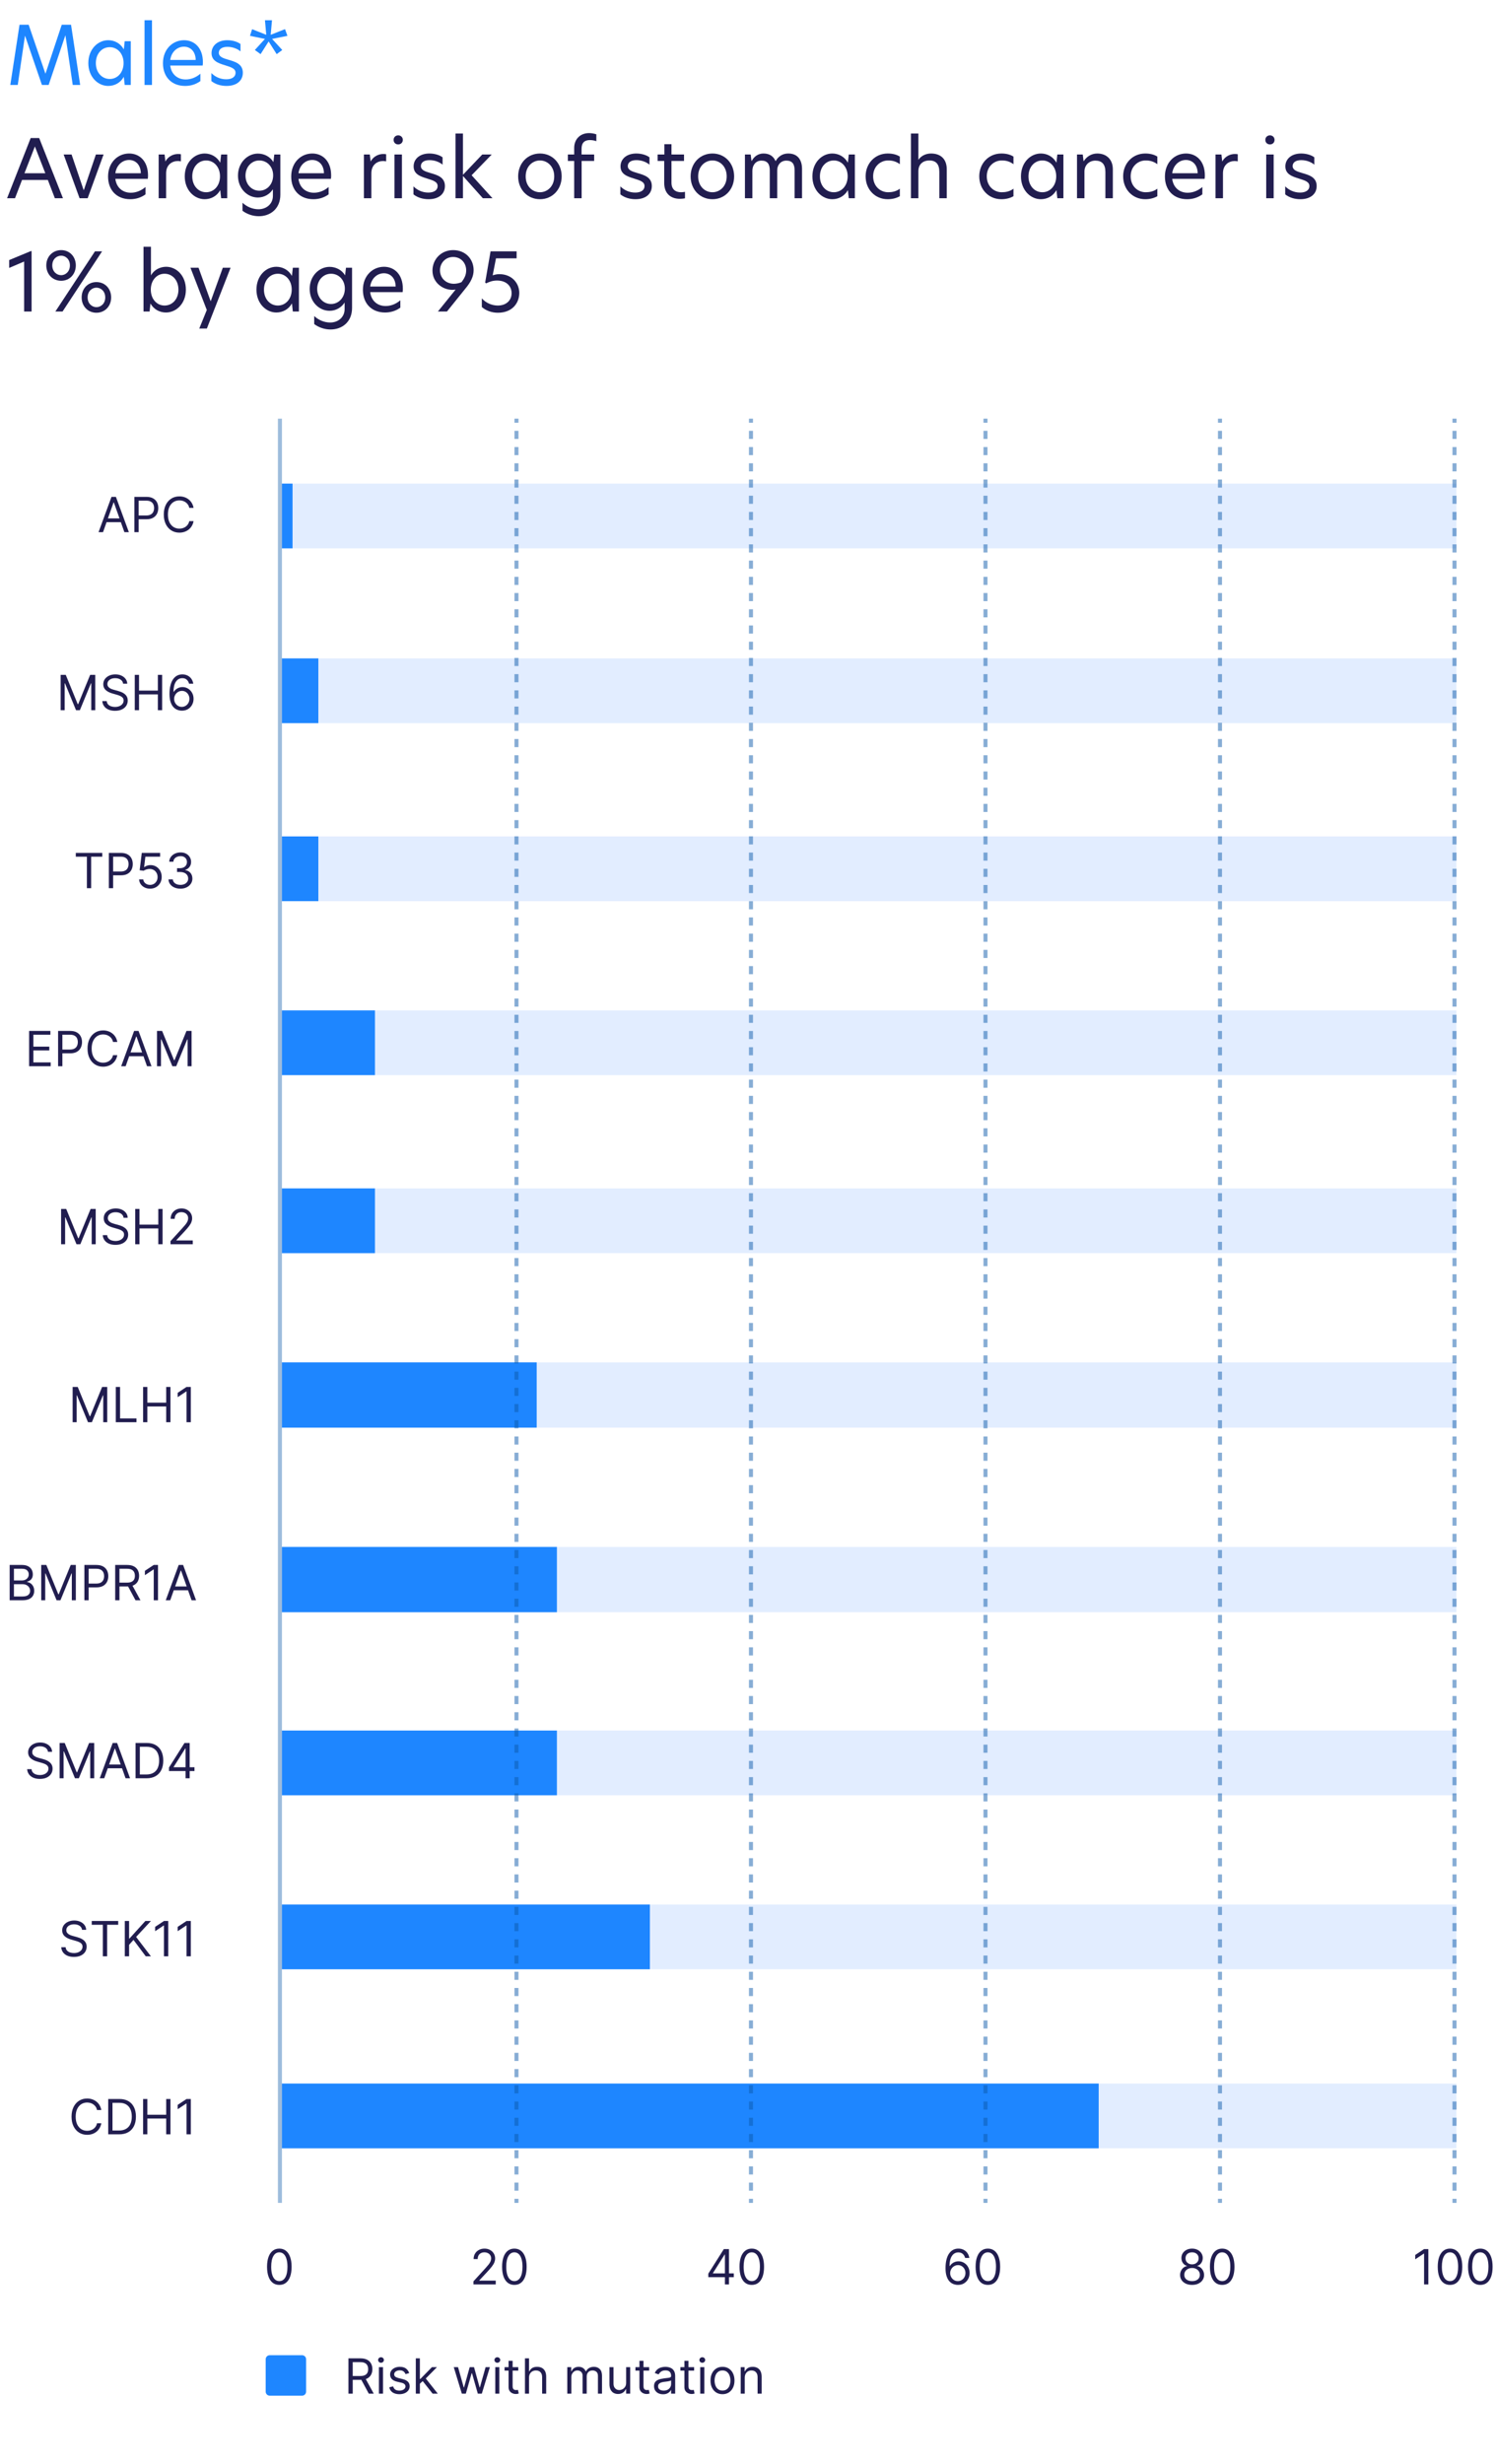 <?xml version="1.0" encoding="UTF-8"?>
<svg xmlns="http://www.w3.org/2000/svg" width="370" height="609" viewBox="0 0 370 609" fill="none">
  <path opacity="0.5" d="M360.205 119.534H69.738V135.534H360.205V119.534Z" fill="#C6DDFF"></path>
  <path opacity="0.5" d="M360.205 382.356H69.739V398.487H360.205V382.356Z" fill="#C6DDFF"></path>
  <path opacity="0.5" d="M360.205 427.735H69.749V443.735H360.205V427.735Z" fill="#C6DDFF"></path>
  <path opacity="0.5" d="M360.205 470.735H69.753V486.735H360.205V470.735Z" fill="#C6DDFF"></path>
  <path opacity="0.5" d="M360.205 514.986H69.743V530.986H360.205V514.986Z" fill="#C6DDFF"></path>
  <path opacity="0.5" d="M360.205 162.736H69.738V178.736H360.205V162.736Z" fill="#C6DDFF"></path>
  <path opacity="0.5" d="M360.205 206.736H69.749V222.736H360.205V206.736Z" fill="#C6DDFF"></path>
  <path opacity="0.5" d="M360.205 249.736H69.725V265.736H360.205V249.736Z" fill="#C6DDFF"></path>
  <path opacity="0.5" d="M360.205 293.736H69.738V309.736H360.205V293.736Z" fill="#C6DDFF"></path>
  <path opacity="0.5" d="M360.205 336.736H69.74V352.867H360.205V336.736Z" fill="#C6DDFF"></path>
  <path d="M72.355 119.534H69.738V135.534H72.355V119.534Z" fill="#1E86FF"></path>
  <path d="M78.736 162.736H69.736V178.736H78.736V162.736Z" fill="#1E86FF"></path>
  <path d="M78.736 206.736H69.736V222.736H78.736V206.736Z" fill="#1E86FF"></path>
  <path d="M92.736 249.736H69.736V265.736H92.736V249.736Z" fill="#1E86FF"></path>
  <path d="M92.736 293.736H69.736V309.736H92.736V293.736Z" fill="#1E86FF"></path>
  <path d="M132.736 336.736H69.736V352.867H132.736V336.736Z" fill="#1E86FF"></path>
  <path d="M137.736 382.356H69.736V398.487H137.736V382.356Z" fill="#1E86FF"></path>
  <path d="M137.736 427.735H69.736V443.735H137.736V427.735Z" fill="#1E86FF"></path>
  <path d="M160.736 470.735H69.736V486.735H160.736V470.735Z" fill="#1E86FF"></path>
  <path d="M271.736 514.986H69.736V530.986H271.736V514.986Z" fill="#1E86FF"></path>
  <path d="M74.709 582.132H66.709C66.157 582.132 65.709 582.58 65.709 583.132V591.132C65.709 591.685 66.157 592.132 66.709 592.132H74.709C75.261 592.132 75.709 591.685 75.709 591.132V583.132C75.709 582.58 75.261 582.132 74.709 582.132Z" fill="#1E86FF"></path>
  <path d="M86.182 591.632V582.905H89.13C89.812 582.905 90.372 583.022 90.809 583.255C91.247 583.485 91.571 583.802 91.781 584.205C91.991 584.608 92.096 585.067 92.096 585.581C92.096 586.096 91.991 586.552 91.781 586.949C91.571 587.347 91.248 587.659 90.814 587.887C90.379 588.111 89.824 588.223 89.147 588.223H86.761V587.269H89.113C89.579 587.269 89.954 587.201 90.238 587.064C90.525 586.928 90.733 586.735 90.861 586.485C90.991 586.232 91.057 585.931 91.057 585.581C91.057 585.232 90.991 584.927 90.861 584.665C90.73 584.404 90.521 584.202 90.234 584.06C89.947 583.915 89.568 583.843 89.096 583.843H87.238V591.632H86.182ZM90.29 587.712L92.437 591.632H91.21L89.096 587.712H90.29ZM93.721 591.632V585.087H94.727V591.632H93.721ZM94.232 583.996C94.036 583.996 93.867 583.929 93.725 583.796C93.586 583.662 93.516 583.502 93.516 583.314C93.516 583.127 93.586 582.966 93.725 582.833C93.867 582.699 94.036 582.632 94.232 582.632C94.428 582.632 94.596 582.699 94.735 582.833C94.877 582.966 94.948 583.127 94.948 583.314C94.948 583.502 94.877 583.662 94.735 583.796C94.596 583.929 94.428 583.996 94.232 583.996ZM101.205 586.553L100.302 586.809C100.245 586.658 100.161 586.512 100.05 586.37C99.942 586.225 99.795 586.105 99.607 586.012C99.419 585.918 99.179 585.871 98.887 585.871C98.486 585.871 98.152 585.963 97.885 586.148C97.621 586.33 97.489 586.561 97.489 586.843C97.489 587.093 97.58 587.29 97.762 587.435C97.944 587.58 98.228 587.701 98.614 587.797L99.586 588.036C100.171 588.178 100.607 588.395 100.894 588.688C101.181 588.978 101.324 589.351 101.324 589.809C101.324 590.184 101.216 590.519 101.001 590.814C100.787 591.11 100.489 591.343 100.106 591.513C99.722 591.684 99.276 591.769 98.767 591.769C98.1 591.769 97.547 591.624 97.11 591.334C96.672 591.044 96.395 590.621 96.279 590.064L97.233 589.826C97.324 590.178 97.496 590.442 97.749 590.618C98.005 590.794 98.338 590.882 98.751 590.882C99.219 590.882 99.591 590.783 99.867 590.584C100.145 590.382 100.285 590.141 100.285 589.86C100.285 589.632 100.205 589.442 100.046 589.289C99.887 589.132 99.642 589.016 99.313 588.939L98.222 588.684C97.623 588.542 97.182 588.321 96.901 588.023C96.623 587.722 96.483 587.346 96.483 586.894C96.483 586.525 96.587 586.198 96.794 585.914C97.005 585.63 97.29 585.407 97.651 585.245C98.015 585.083 98.427 585.002 98.887 585.002C99.534 585.002 100.043 585.144 100.412 585.428C100.785 585.712 101.049 586.087 101.205 586.553ZM103.776 589.246L103.759 588.002H103.963L106.827 585.087H108.071L105.02 588.172H104.935L103.776 589.246ZM102.838 591.632V582.905H103.844V591.632H102.838ZM106.997 591.632L104.441 588.394L105.156 587.695L108.276 591.632H106.997ZM114.224 591.632L112.229 585.087H113.286L114.701 590.098H114.769L116.167 585.087H117.241L118.621 590.081H118.689L120.104 585.087H121.161L119.167 591.632H118.178L116.746 586.604H116.644L115.212 591.632H114.224ZM122.491 591.632V585.087H123.496V591.632H122.491ZM123.002 583.996C122.806 583.996 122.637 583.929 122.495 583.796C122.356 583.662 122.286 583.502 122.286 583.314C122.286 583.127 122.356 582.966 122.495 582.833C122.637 582.699 122.806 582.632 123.002 582.632C123.198 582.632 123.366 582.699 123.505 582.833C123.647 582.966 123.718 583.127 123.718 583.314C123.718 583.502 123.647 583.662 123.505 583.796C123.366 583.929 123.198 583.996 123.002 583.996ZM128.185 585.087V585.939H124.793V585.087H128.185ZM125.781 583.519H126.787V589.757C126.787 590.042 126.828 590.255 126.911 590.397C126.996 590.536 127.104 590.63 127.235 590.678C127.368 590.723 127.509 590.746 127.656 590.746C127.767 590.746 127.858 590.74 127.929 590.729C128 590.715 128.057 590.704 128.1 590.695L128.304 591.598C128.236 591.624 128.141 591.65 128.019 591.675C127.897 591.704 127.742 591.718 127.554 591.718C127.27 591.718 126.992 591.657 126.719 591.534C126.449 591.412 126.225 591.226 126.046 590.976C125.87 590.726 125.781 590.411 125.781 590.03V583.519ZM130.844 587.695V591.632H129.838V582.905H130.844V586.11H130.929C131.083 585.772 131.313 585.503 131.62 585.304C131.929 585.103 132.341 585.002 132.855 585.002C133.301 585.002 133.692 585.091 134.027 585.27C134.362 585.446 134.622 585.718 134.807 586.084C134.995 586.448 135.088 586.911 135.088 587.473V591.632H134.083V587.542C134.083 587.022 133.948 586.62 133.678 586.336C133.411 586.049 133.04 585.905 132.566 585.905C132.236 585.905 131.941 585.975 131.679 586.114C131.421 586.253 131.216 586.456 131.066 586.723C130.918 586.99 130.844 587.314 130.844 587.695ZM140.303 591.632V585.087H141.275V586.11H141.36C141.496 585.76 141.716 585.489 142.02 585.296C142.324 585.1 142.689 585.002 143.116 585.002C143.547 585.002 143.907 585.1 144.194 585.296C144.484 585.489 144.709 585.76 144.871 586.11H144.939C145.107 585.772 145.359 585.503 145.694 585.304C146.029 585.103 146.431 585.002 146.9 585.002C147.485 585.002 147.964 585.185 148.336 585.552C148.708 585.915 148.894 586.482 148.894 587.252V591.632H147.888V587.252C147.888 586.769 147.756 586.424 147.492 586.216C147.228 586.009 146.917 585.905 146.559 585.905C146.099 585.905 145.742 586.044 145.489 586.323C145.236 586.598 145.11 586.948 145.11 587.371V591.632H144.087V587.15C144.087 586.777 143.966 586.478 143.725 586.25C143.484 586.02 143.172 585.905 142.792 585.905C142.53 585.905 142.286 585.975 142.059 586.114C141.834 586.253 141.653 586.446 141.513 586.694C141.377 586.938 141.309 587.221 141.309 587.542V591.632H140.303ZM154.858 588.956V585.087H155.863V591.632H154.858V590.525H154.79C154.636 590.857 154.398 591.14 154.074 591.373C153.75 591.603 153.341 591.718 152.846 591.718C152.437 591.718 152.074 591.628 151.756 591.449C151.437 591.267 151.187 590.995 151.006 590.631C150.824 590.265 150.733 589.803 150.733 589.246V585.087H151.738V589.178C151.738 589.655 151.872 590.036 152.139 590.32C152.409 590.604 152.753 590.746 153.17 590.746C153.42 590.746 153.675 590.682 153.933 590.554C154.194 590.427 154.413 590.23 154.589 589.966C154.768 589.702 154.858 589.365 154.858 588.956ZM160.552 585.087V585.939H157.16V585.087H160.552ZM158.149 583.519H159.154V589.757C159.154 590.042 159.196 590.255 159.278 590.397C159.363 590.536 159.471 590.63 159.602 590.678C159.735 590.723 159.876 590.746 160.024 590.746C160.134 590.746 160.225 590.74 160.296 590.729C160.367 590.715 160.424 590.704 160.467 590.695L160.671 591.598C160.603 591.624 160.508 591.65 160.386 591.675C160.264 591.704 160.109 591.718 159.921 591.718C159.637 591.718 159.359 591.657 159.086 591.534C158.816 591.412 158.592 591.226 158.413 590.976C158.237 590.726 158.149 590.411 158.149 590.03V583.519ZM163.991 591.786C163.576 591.786 163.2 591.708 162.862 591.552C162.524 591.392 162.255 591.164 162.056 590.865C161.857 590.564 161.758 590.201 161.758 589.775C161.758 589.4 161.832 589.096 161.98 588.863C162.127 588.627 162.325 588.442 162.572 588.309C162.819 588.175 163.092 588.076 163.39 588.01C163.691 587.942 163.994 587.888 164.298 587.848C164.696 587.797 165.018 587.759 165.265 587.733C165.515 587.705 165.697 587.658 165.811 587.593C165.927 587.527 165.985 587.414 165.985 587.252V587.218C165.985 586.797 165.87 586.471 165.64 586.238C165.413 586.005 165.068 585.888 164.605 585.888C164.124 585.888 163.748 585.993 163.475 586.204C163.203 586.414 163.011 586.638 162.9 586.877L161.946 586.536C162.116 586.138 162.343 585.829 162.627 585.607C162.914 585.382 163.227 585.226 163.565 585.138C163.906 585.047 164.241 585.002 164.571 585.002C164.781 585.002 165.022 585.027 165.295 585.079C165.571 585.127 165.836 585.228 166.092 585.381C166.35 585.534 166.565 585.766 166.735 586.076C166.906 586.385 166.991 586.8 166.991 587.32V591.632H165.985V590.746H165.934C165.866 590.888 165.752 591.04 165.593 591.202C165.434 591.364 165.223 591.502 164.958 591.615C164.694 591.729 164.372 591.786 163.991 591.786ZM164.144 590.882C164.542 590.882 164.877 590.804 165.15 590.648C165.426 590.492 165.633 590.29 165.772 590.043C165.914 589.796 165.985 589.536 165.985 589.263V588.343C165.943 588.394 165.849 588.441 165.704 588.483C165.562 588.523 165.397 588.559 165.21 588.59C165.025 588.618 164.845 588.644 164.669 588.667C164.495 588.686 164.355 588.704 164.247 588.718C163.985 588.752 163.741 588.807 163.514 588.884C163.289 588.958 163.107 589.07 162.968 589.221C162.832 589.368 162.764 589.57 162.764 589.826C162.764 590.175 162.893 590.439 163.151 590.618C163.413 590.794 163.744 590.882 164.144 590.882ZM171.673 585.087V585.939H168.281V585.087H171.673ZM169.27 583.519H170.275V589.757C170.275 590.042 170.317 590.255 170.399 590.397C170.484 590.536 170.592 590.63 170.723 590.678C170.856 590.723 170.997 590.746 171.145 590.746C171.256 590.746 171.346 590.74 171.417 590.729C171.488 590.715 171.545 590.704 171.588 590.695L171.792 591.598C171.724 591.624 171.629 591.65 171.507 591.675C171.385 591.704 171.23 591.718 171.042 591.718C170.758 591.718 170.48 591.657 170.207 591.534C169.937 591.412 169.713 591.226 169.534 590.976C169.358 590.726 169.27 590.411 169.27 590.03V583.519ZM173.186 591.632V585.087H174.192V591.632H173.186ZM173.697 583.996C173.501 583.996 173.332 583.929 173.19 583.796C173.051 583.662 172.981 583.502 172.981 583.314C172.981 583.127 173.051 582.966 173.19 582.833C173.332 582.699 173.501 582.632 173.697 582.632C173.893 582.632 174.061 582.699 174.2 582.833C174.342 582.966 174.413 583.127 174.413 583.314C174.413 583.502 174.342 583.662 174.2 583.796C174.061 583.929 173.893 583.996 173.697 583.996ZM178.693 591.769C178.102 591.769 177.583 591.628 177.137 591.347C176.694 591.066 176.347 590.672 176.097 590.167C175.85 589.661 175.727 589.07 175.727 588.394C175.727 587.712 175.85 587.117 176.097 586.608C176.347 586.1 176.694 585.705 177.137 585.424C177.583 585.142 178.102 585.002 178.693 585.002C179.284 585.002 179.801 585.142 180.244 585.424C180.69 585.705 181.036 586.1 181.284 586.608C181.534 587.117 181.659 587.712 181.659 588.394C181.659 589.07 181.534 589.661 181.284 590.167C181.036 590.672 180.69 591.066 180.244 591.347C179.801 591.628 179.284 591.769 178.693 591.769ZM178.693 590.865C179.142 590.865 179.511 590.75 179.801 590.52C180.09 590.29 180.305 589.988 180.444 589.613C180.583 589.238 180.653 588.831 180.653 588.394C180.653 587.956 180.583 587.549 180.444 587.171C180.305 586.793 180.09 586.488 179.801 586.255C179.511 586.022 179.142 585.905 178.693 585.905C178.244 585.905 177.874 586.022 177.585 586.255C177.295 586.488 177.08 586.793 176.941 587.171C176.802 587.549 176.732 587.956 176.732 588.394C176.732 588.831 176.802 589.238 176.941 589.613C177.08 589.988 177.295 590.29 177.585 590.52C177.874 590.75 178.244 590.865 178.693 590.865ZM184.199 587.695V591.632H183.194V585.087H184.165V586.11H184.251C184.404 585.777 184.637 585.51 184.949 585.309C185.262 585.104 185.665 585.002 186.16 585.002C186.603 585.002 186.991 585.093 187.323 585.275C187.655 585.454 187.914 585.726 188.099 586.093C188.283 586.456 188.376 586.917 188.376 587.473V591.632H187.37V587.542C187.37 587.027 187.236 586.627 186.969 586.34C186.702 586.05 186.336 585.905 185.87 585.905C185.549 585.905 185.262 585.975 185.009 586.114C184.759 586.253 184.562 586.456 184.417 586.723C184.272 586.99 184.199 587.314 184.199 587.695Z" fill="#211D4F"></path>
  <path d="M69.736 103.48H68.736V544.48H69.736V103.48Z" fill="#0B58A9" fill-opacity="0.4"></path>
  <path fill-rule="evenodd" clip-rule="evenodd" d="M127.236 104.482V103.48H128.236V104.482H127.236ZM127.236 108.491V106.487H128.236V108.491H127.236ZM127.236 112.5V110.496H128.236V112.5H127.236ZM127.236 116.509V114.505H128.236V116.509H127.236ZM127.236 120.518V118.514H128.236V120.518H127.236ZM127.236 124.527V122.523H128.236V124.527H127.236ZM127.236 128.537V126.532H128.236V128.537H127.236ZM127.236 132.546V130.541H128.236V132.546H127.236ZM127.236 136.555V134.55H128.236V136.555H127.236ZM127.236 140.564V138.559H128.236V140.564H127.236ZM127.236 144.573V142.568H128.236V144.573H127.236ZM127.236 148.582V146.577H128.236V148.582H127.236ZM127.236 152.591V150.587H128.236V152.591H127.236ZM127.236 156.6V154.596H128.236V156.6H127.236ZM127.236 160.609V158.605H128.236V160.609H127.236ZM127.236 164.618V162.614H128.236V164.618H127.236ZM127.236 168.627V166.623H128.236V168.627H127.236ZM127.236 172.636V170.632H128.236V172.636H127.236ZM127.236 176.646V174.641H128.236V176.646H127.236ZM127.236 180.655V178.65H128.236V180.655H127.236ZM127.236 184.664V182.659H128.236V184.664H127.236ZM127.236 188.673V186.668H128.236V188.673H127.236ZM127.236 192.682V190.677H128.236V192.682H127.236ZM127.236 196.691V194.687H128.236V196.691H127.236ZM127.236 200.7V198.696H128.236V200.7H127.236ZM127.236 204.709V202.705H128.236V204.709H127.236ZM127.236 208.718V206.714H128.236V208.718H127.236ZM127.236 212.727V210.723H128.236V212.727H127.236ZM127.236 216.737V214.732H128.236V216.737H127.236ZM127.236 220.746V218.741H128.236V220.746H127.236ZM127.236 224.755V222.75H128.236V224.755H127.236ZM127.236 228.764V226.759H128.236V228.764H127.236ZM127.236 232.773V230.768H128.236V232.773H127.236ZM127.236 236.782V234.777H128.236V236.782H127.236ZM127.236 240.791V238.787H128.236V240.791H127.236ZM127.236 244.8V242.796H128.236V244.8H127.236ZM127.236 248.809V246.805H128.236V248.809H127.236ZM127.236 252.818V250.814H128.236V252.818H127.236ZM127.236 256.827V254.823H128.236V256.827H127.236ZM127.236 260.837V258.832H128.236V260.837H127.236ZM127.236 264.846V262.841H128.236V264.846H127.236ZM127.236 268.855V266.85H128.236V268.855H127.236ZM127.236 272.864V270.859H128.236V272.864H127.236ZM127.236 276.873V274.868H128.236V276.873H127.236ZM127.236 280.882V278.877H128.236V280.882H127.236ZM127.236 284.891V282.887H128.236V284.891H127.236ZM127.236 288.9V286.896H128.236V288.9H127.236ZM127.236 292.909V290.905H128.236V292.909H127.236ZM127.236 296.918V294.914H128.236V296.918H127.236ZM127.236 300.928V298.923H128.236V300.928H127.236ZM127.236 304.937V302.932H128.236V304.937H127.236ZM127.236 308.946V306.941H128.236V308.946H127.236ZM127.236 312.955V310.95H128.236V312.955H127.236ZM127.236 316.964V314.959H128.236V316.964H127.236ZM127.236 320.973V318.968H128.236V320.973H127.236ZM127.236 324.982V322.978H128.236V324.982H127.236ZM127.236 328.991V326.987H128.236V328.991H127.236ZM127.236 333V330.996H128.236V333H127.236ZM127.236 337.009V335.005H128.236V337.009H127.236ZM127.236 341.018V339.014H128.236V341.018H127.236ZM127.236 345.028V343.023H128.236V345.028H127.236ZM127.236 349.037V347.032H128.236V349.037H127.236ZM127.236 353.046V351.041H128.236V353.046H127.236ZM127.236 357.055V355.05H128.236V357.055H127.236ZM127.236 361.064V359.059H128.236V361.064H127.236ZM127.236 365.073V363.068H128.236V365.073H127.236ZM127.236 369.082V367.078H128.236V369.082H127.236ZM127.236 373.091V371.087H128.236V373.091H127.236ZM127.236 377.1V375.096H128.236V377.1H127.236ZM127.236 381.109V379.105H128.236V381.109H127.236ZM127.236 385.118V383.114H128.236V385.118H127.236ZM127.236 389.128V387.123H128.236V389.128H127.236ZM127.236 393.137V391.132H128.236V393.137H127.236ZM127.236 397.146V395.141H128.236V397.146H127.236ZM127.236 401.155V399.15H128.236V401.155H127.236ZM127.236 405.164V403.159H128.236V405.164H127.236ZM127.236 409.173V407.168H128.236V409.173H127.236ZM127.236 413.182V411.178H128.236V413.182H127.236ZM127.236 417.191V415.187H128.236V417.191H127.236ZM127.236 421.2V419.196H128.236V421.2H127.236ZM127.236 425.209V423.205H128.236V425.209H127.236ZM127.236 429.219V427.214H128.236V429.219H127.236ZM127.236 433.228V431.223H128.236V433.228H127.236ZM127.236 437.237V435.232H128.236V437.237H127.236ZM127.236 441.246V439.241H128.236V441.246H127.236ZM127.236 445.255V443.25H128.236V445.255H127.236ZM127.236 449.264V447.259H128.236V449.264H127.236ZM127.236 453.273V451.269H128.236V453.273H127.236ZM127.236 457.282V455.278H128.236V457.282H127.236ZM127.236 461.291V459.287H128.236V461.291H127.236ZM127.236 465.3V463.296H128.236V465.3H127.236ZM127.236 469.309V467.305H128.236V469.309H127.236ZM127.236 473.319V471.314H128.236V473.319H127.236ZM127.236 477.328V475.323H128.236V477.328H127.236ZM127.236 481.337V479.332H128.236V481.337H127.236ZM127.236 485.346V483.341H128.236V485.346H127.236ZM127.236 489.355V487.35H128.236V489.355H127.236ZM127.236 493.364V491.359H128.236V493.364H127.236ZM127.236 497.373V495.369H128.236V497.373H127.236ZM127.236 501.382V499.378H128.236V501.382H127.236ZM127.236 505.391V503.387H128.236V505.391H127.236ZM127.236 509.4V507.396H128.236V509.4H127.236ZM127.236 513.409V511.405H128.236V513.409H127.236ZM127.236 517.419V515.414H128.236V517.419H127.236ZM127.236 521.428V519.423H128.236V521.428H127.236ZM127.236 525.437V523.432H128.236V525.437H127.236ZM127.236 529.446V527.441H128.236V529.446H127.236ZM127.236 533.455V531.45H128.236V533.455H127.236ZM127.236 537.464V535.46H128.236V537.464H127.236ZM127.236 541.473V539.469H128.236V541.473H127.236ZM127.236 544.479V543.478H128.236V544.479H127.236Z" fill="#0B58A9" fill-opacity="0.49"></path>
  <path fill-rule="evenodd" clip-rule="evenodd" d="M185.236 104.482V103.48H186.236V104.482H185.236ZM185.236 108.491V106.487H186.236V108.491H185.236ZM185.236 112.5V110.496H186.236V112.5H185.236ZM185.236 116.509V114.505H186.236V116.509H185.236ZM185.236 120.518V118.514H186.236V120.518H185.236ZM185.236 124.527V122.523H186.236V124.527H185.236ZM185.236 128.537V126.532H186.236V128.537H185.236ZM185.236 132.546V130.541H186.236V132.546H185.236ZM185.236 136.555V134.55H186.236V136.555H185.236ZM185.236 140.564V138.559H186.236V140.564H185.236ZM185.236 144.573V142.568H186.236V144.573H185.236ZM185.236 148.582V146.577H186.236V148.582H185.236ZM185.236 152.591V150.587H186.236V152.591H185.236ZM185.236 156.6V154.596H186.236V156.6H185.236ZM185.236 160.609V158.605H186.236V160.609H185.236ZM185.236 164.618V162.614H186.236V164.618H185.236ZM185.236 168.627V166.623H186.236V168.627H185.236ZM185.236 172.636V170.632H186.236V172.636H185.236ZM185.236 176.646V174.641H186.236V176.646H185.236ZM185.236 180.655V178.65H186.236V180.655H185.236ZM185.236 184.664V182.659H186.236V184.664H185.236ZM185.236 188.673V186.668H186.236V188.673H185.236ZM185.236 192.682V190.677H186.236V192.682H185.236ZM185.236 196.691V194.687H186.236V196.691H185.236ZM185.236 200.7V198.696H186.236V200.7H185.236ZM185.236 204.709V202.705H186.236V204.709H185.236ZM185.236 208.718V206.714H186.236V208.718H185.236ZM185.236 212.727V210.723H186.236V212.727H185.236ZM185.236 216.737V214.732H186.236V216.737H185.236ZM185.236 220.746V218.741H186.236V220.746H185.236ZM185.236 224.755V222.75H186.236V224.755H185.236ZM185.236 228.764V226.759H186.236V228.764H185.236ZM185.236 232.773V230.768H186.236V232.773H185.236ZM185.236 236.782V234.777H186.236V236.782H185.236ZM185.236 240.791V238.787H186.236V240.791H185.236ZM185.236 244.8V242.796H186.236V244.8H185.236ZM185.236 248.809V246.805H186.236V248.809H185.236ZM185.236 252.818V250.814H186.236V252.818H185.236ZM185.236 256.827V254.823H186.236V256.827H185.236ZM185.236 260.837V258.832H186.236V260.837H185.236ZM185.236 264.846V262.841H186.236V264.846H185.236ZM185.236 268.855V266.85H186.236V268.855H185.236ZM185.236 272.864V270.859H186.236V272.864H185.236ZM185.236 276.873V274.868H186.236V276.873H185.236ZM185.236 280.882V278.877H186.236V280.882H185.236ZM185.236 284.891V282.887H186.236V284.891H185.236ZM185.236 288.9V286.896H186.236V288.9H185.236ZM185.236 292.909V290.905H186.236V292.909H185.236ZM185.236 296.918V294.914H186.236V296.918H185.236ZM185.236 300.928V298.923H186.236V300.928H185.236ZM185.236 304.937V302.932H186.236V304.937H185.236ZM185.236 308.946V306.941H186.236V308.946H185.236ZM185.236 312.955V310.95H186.236V312.955H185.236ZM185.236 316.964V314.959H186.236V316.964H185.236ZM185.236 320.973V318.968H186.236V320.973H185.236ZM185.236 324.982V322.978H186.236V324.982H185.236ZM185.236 328.991V326.987H186.236V328.991H185.236ZM185.236 333V330.996H186.236V333H185.236ZM185.236 337.009V335.005H186.236V337.009H185.236ZM185.236 341.018V339.014H186.236V341.018H185.236ZM185.236 345.028V343.023H186.236V345.028H185.236ZM185.236 349.037V347.032H186.236V349.037H185.236ZM185.236 353.046V351.041H186.236V353.046H185.236ZM185.236 357.055V355.05H186.236V357.055H185.236ZM185.236 361.064V359.059H186.236V361.064H185.236ZM185.236 365.073V363.068H186.236V365.073H185.236ZM185.236 369.082V367.078H186.236V369.082H185.236ZM185.236 373.091V371.087H186.236V373.091H185.236ZM185.236 377.1V375.096H186.236V377.1H185.236ZM185.236 381.109V379.105H186.236V381.109H185.236ZM185.236 385.118V383.114H186.236V385.118H185.236ZM185.236 389.128V387.123H186.236V389.128H185.236ZM185.236 393.137V391.132H186.236V393.137H185.236ZM185.236 397.146V395.141H186.236V397.146H185.236ZM185.236 401.155V399.15H186.236V401.155H185.236ZM185.236 405.164V403.159H186.236V405.164H185.236ZM185.236 409.173V407.168H186.236V409.173H185.236ZM185.236 413.182V411.178H186.236V413.182H185.236ZM185.236 417.191V415.187H186.236V417.191H185.236ZM185.236 421.2V419.196H186.236V421.2H185.236ZM185.236 425.209V423.205H186.236V425.209H185.236ZM185.236 429.219V427.214H186.236V429.219H185.236ZM185.236 433.228V431.223H186.236V433.228H185.236ZM185.236 437.237V435.232H186.236V437.237H185.236ZM185.236 441.246V439.241H186.236V441.246H185.236ZM185.236 445.255V443.25H186.236V445.255H185.236ZM185.236 449.264V447.259H186.236V449.264H185.236ZM185.236 453.273V451.269H186.236V453.273H185.236ZM185.236 457.282V455.278H186.236V457.282H185.236ZM185.236 461.291V459.287H186.236V461.291H185.236ZM185.236 465.3V463.296H186.236V465.3H185.236ZM185.236 469.309V467.305H186.236V469.309H185.236ZM185.236 473.319V471.314H186.236V473.319H185.236ZM185.236 477.328V475.323H186.236V477.328H185.236ZM185.236 481.337V479.332H186.236V481.337H185.236ZM185.236 485.346V483.341H186.236V485.346H185.236ZM185.236 489.355V487.35H186.236V489.355H185.236ZM185.236 493.364V491.359H186.236V493.364H185.236ZM185.236 497.373V495.369H186.236V497.373H185.236ZM185.236 501.382V499.378H186.236V501.382H185.236ZM185.236 505.391V503.387H186.236V505.391H185.236ZM185.236 509.4V507.396H186.236V509.4H185.236ZM185.236 513.409V511.405H186.236V513.409H185.236ZM185.236 517.419V515.414H186.236V517.419H185.236ZM185.236 521.428V519.423H186.236V521.428H185.236ZM185.236 525.437V523.432H186.236V525.437H185.236ZM185.236 529.446V527.441H186.236V529.446H185.236ZM185.236 533.455V531.45H186.236V533.455H185.236ZM185.236 537.464V535.46H186.236V537.464H185.236ZM185.236 541.473V539.469H186.236V541.473H185.236ZM185.236 544.479V543.478H186.236V544.479H185.236Z" fill="#0B58A9" fill-opacity="0.49"></path>
  <path fill-rule="evenodd" clip-rule="evenodd" d="M243.236 104.482V103.48H244.236V104.482H243.236ZM243.236 108.491V106.487H244.236V108.491H243.236ZM243.236 112.5V110.496H244.236V112.5H243.236ZM243.236 116.509V114.505H244.236V116.509H243.236ZM243.236 120.518V118.514H244.236V120.518H243.236ZM243.236 124.527V122.523H244.236V124.527H243.236ZM243.236 128.537V126.532H244.236V128.537H243.236ZM243.236 132.546V130.541H244.236V132.546H243.236ZM243.236 136.555V134.55H244.236V136.555H243.236ZM243.236 140.564V138.559H244.236V140.564H243.236ZM243.236 144.573V142.568H244.236V144.573H243.236ZM243.236 148.582V146.577H244.236V148.582H243.236ZM243.236 152.591V150.587H244.236V152.591H243.236ZM243.236 156.6V154.596H244.236V156.6H243.236ZM243.236 160.609V158.605H244.236V160.609H243.236ZM243.236 164.618V162.614H244.236V164.618H243.236ZM243.236 168.627V166.623H244.236V168.627H243.236ZM243.236 172.636V170.632H244.236V172.636H243.236ZM243.236 176.646V174.641H244.236V176.646H243.236ZM243.236 180.655V178.65H244.236V180.655H243.236ZM243.236 184.664V182.659H244.236V184.664H243.236ZM243.236 188.673V186.668H244.236V188.673H243.236ZM243.236 192.682V190.677H244.236V192.682H243.236ZM243.236 196.691V194.687H244.236V196.691H243.236ZM243.236 200.7V198.696H244.236V200.7H243.236ZM243.236 204.709V202.705H244.236V204.709H243.236ZM243.236 208.718V206.714H244.236V208.718H243.236ZM243.236 212.727V210.723H244.236V212.727H243.236ZM243.236 216.737V214.732H244.236V216.737H243.236ZM243.236 220.746V218.741H244.236V220.746H243.236ZM243.236 224.755V222.75H244.236V224.755H243.236ZM243.236 228.764V226.759H244.236V228.764H243.236ZM243.236 232.773V230.768H244.236V232.773H243.236ZM243.236 236.782V234.777H244.236V236.782H243.236ZM243.236 240.791V238.787H244.236V240.791H243.236ZM243.236 244.8V242.796H244.236V244.8H243.236ZM243.236 248.809V246.805H244.236V248.809H243.236ZM243.236 252.818V250.814H244.236V252.818H243.236ZM243.236 256.827V254.823H244.236V256.827H243.236ZM243.236 260.837V258.832H244.236V260.837H243.236ZM243.236 264.846V262.841H244.236V264.846H243.236ZM243.236 268.855V266.85H244.236V268.855H243.236ZM243.236 272.864V270.859H244.236V272.864H243.236ZM243.236 276.873V274.868H244.236V276.873H243.236ZM243.236 280.882V278.877H244.236V280.882H243.236ZM243.236 284.891V282.887H244.236V284.891H243.236ZM243.236 288.9V286.896H244.236V288.9H243.236ZM243.236 292.909V290.905H244.236V292.909H243.236ZM243.236 296.918V294.914H244.236V296.918H243.236ZM243.236 300.928V298.923H244.236V300.928H243.236ZM243.236 304.937V302.932H244.236V304.937H243.236ZM243.236 308.946V306.941H244.236V308.946H243.236ZM243.236 312.955V310.95H244.236V312.955H243.236ZM243.236 316.964V314.959H244.236V316.964H243.236ZM243.236 320.973V318.968H244.236V320.973H243.236ZM243.236 324.982V322.978H244.236V324.982H243.236ZM243.236 328.991V326.987H244.236V328.991H243.236ZM243.236 333V330.996H244.236V333H243.236ZM243.236 337.009V335.005H244.236V337.009H243.236ZM243.236 341.018V339.014H244.236V341.018H243.236ZM243.236 345.028V343.023H244.236V345.028H243.236ZM243.236 349.037V347.032H244.236V349.037H243.236ZM243.236 353.046V351.041H244.236V353.046H243.236ZM243.236 357.055V355.05H244.236V357.055H243.236ZM243.236 361.064V359.059H244.236V361.064H243.236ZM243.236 365.073V363.068H244.236V365.073H243.236ZM243.236 369.082V367.078H244.236V369.082H243.236ZM243.236 373.091V371.087H244.236V373.091H243.236ZM243.236 377.1V375.096H244.236V377.1H243.236ZM243.236 381.109V379.105H244.236V381.109H243.236ZM243.236 385.118V383.114H244.236V385.118H243.236ZM243.236 389.128V387.123H244.236V389.128H243.236ZM243.236 393.137V391.132H244.236V393.137H243.236ZM243.236 397.146V395.141H244.236V397.146H243.236ZM243.236 401.155V399.15H244.236V401.155H243.236ZM243.236 405.164V403.159H244.236V405.164H243.236ZM243.236 409.173V407.168H244.236V409.173H243.236ZM243.236 413.182V411.178H244.236V413.182H243.236ZM243.236 417.191V415.187H244.236V417.191H243.236ZM243.236 421.2V419.196H244.236V421.2H243.236ZM243.236 425.209V423.205H244.236V425.209H243.236ZM243.236 429.219V427.214H244.236V429.219H243.236ZM243.236 433.228V431.223H244.236V433.228H243.236ZM243.236 437.237V435.232H244.236V437.237H243.236ZM243.236 441.246V439.241H244.236V441.246H243.236ZM243.236 445.255V443.25H244.236V445.255H243.236ZM243.236 449.264V447.259H244.236V449.264H243.236ZM243.236 453.273V451.269H244.236V453.273H243.236ZM243.236 457.282V455.278H244.236V457.282H243.236ZM243.236 461.291V459.287H244.236V461.291H243.236ZM243.236 465.3V463.296H244.236V465.3H243.236ZM243.236 469.309V467.305H244.236V469.309H243.236ZM243.236 473.319V471.314H244.236V473.319H243.236ZM243.236 477.328V475.323H244.236V477.328H243.236ZM243.236 481.337V479.332H244.236V481.337H243.236ZM243.236 485.346V483.341H244.236V485.346H243.236ZM243.236 489.355V487.35H244.236V489.355H243.236ZM243.236 493.364V491.359H244.236V493.364H243.236ZM243.236 497.373V495.369H244.236V497.373H243.236ZM243.236 501.382V499.378H244.236V501.382H243.236ZM243.236 505.391V503.387H244.236V505.391H243.236ZM243.236 509.4V507.396H244.236V509.4H243.236ZM243.236 513.409V511.405H244.236V513.409H243.236ZM243.236 517.419V515.414H244.236V517.419H243.236ZM243.236 521.428V519.423H244.236V521.428H243.236ZM243.236 525.437V523.432H244.236V525.437H243.236ZM243.236 529.446V527.441H244.236V529.446H243.236ZM243.236 533.455V531.45H244.236V533.455H243.236ZM243.236 537.464V535.46H244.236V537.464H243.236ZM243.236 541.473V539.469H244.236V541.473H243.236ZM243.236 544.479V543.478H244.236V544.479H243.236Z" fill="#0B58A9" fill-opacity="0.49"></path>
  <path fill-rule="evenodd" clip-rule="evenodd" d="M301.236 104.482V103.48H302.236V104.482H301.236ZM301.236 108.491V106.487H302.236V108.491H301.236ZM301.236 112.5V110.496H302.236V112.5H301.236ZM301.236 116.509V114.505H302.236V116.509H301.236ZM301.236 120.518V118.514H302.236V120.518H301.236ZM301.236 124.527V122.523H302.236V124.527H301.236ZM301.236 128.537V126.532H302.236V128.537H301.236ZM301.236 132.546V130.541H302.236V132.546H301.236ZM301.236 136.555V134.55H302.236V136.555H301.236ZM301.236 140.564V138.559H302.236V140.564H301.236ZM301.236 144.573V142.568H302.236V144.573H301.236ZM301.236 148.582V146.577H302.236V148.582H301.236ZM301.236 152.591V150.587H302.236V152.591H301.236ZM301.236 156.6V154.596H302.236V156.6H301.236ZM301.236 160.609V158.605H302.236V160.609H301.236ZM301.236 164.618V162.614H302.236V164.618H301.236ZM301.236 168.627V166.623H302.236V168.627H301.236ZM301.236 172.636V170.632H302.236V172.636H301.236ZM301.236 176.646V174.641H302.236V176.646H301.236ZM301.236 180.655V178.65H302.236V180.655H301.236ZM301.236 184.664V182.659H302.236V184.664H301.236ZM301.236 188.673V186.668H302.236V188.673H301.236ZM301.236 192.682V190.677H302.236V192.682H301.236ZM301.236 196.691V194.687H302.236V196.691H301.236ZM301.236 200.7V198.696H302.236V200.7H301.236ZM301.236 204.709V202.705H302.236V204.709H301.236ZM301.236 208.718V206.714H302.236V208.718H301.236ZM301.236 212.727V210.723H302.236V212.727H301.236ZM301.236 216.737V214.732H302.236V216.737H301.236ZM301.236 220.746V218.741H302.236V220.746H301.236ZM301.236 224.755V222.75H302.236V224.755H301.236ZM301.236 228.764V226.759H302.236V228.764H301.236ZM301.236 232.773V230.768H302.236V232.773H301.236ZM301.236 236.782V234.777H302.236V236.782H301.236ZM301.236 240.791V238.787H302.236V240.791H301.236ZM301.236 244.8V242.796H302.236V244.8H301.236ZM301.236 248.809V246.805H302.236V248.809H301.236ZM301.236 252.818V250.814H302.236V252.818H301.236ZM301.236 256.827V254.823H302.236V256.827H301.236ZM301.236 260.837V258.832H302.236V260.837H301.236ZM301.236 264.846V262.841H302.236V264.846H301.236ZM301.236 268.855V266.85H302.236V268.855H301.236ZM301.236 272.864V270.859H302.236V272.864H301.236ZM301.236 276.873V274.868H302.236V276.873H301.236ZM301.236 280.882V278.877H302.236V280.882H301.236ZM301.236 284.891V282.887H302.236V284.891H301.236ZM301.236 288.9V286.896H302.236V288.9H301.236ZM301.236 292.909V290.905H302.236V292.909H301.236ZM301.236 296.918V294.914H302.236V296.918H301.236ZM301.236 300.928V298.923H302.236V300.928H301.236ZM301.236 304.937V302.932H302.236V304.937H301.236ZM301.236 308.946V306.941H302.236V308.946H301.236ZM301.236 312.955V310.95H302.236V312.955H301.236ZM301.236 316.964V314.959H302.236V316.964H301.236ZM301.236 320.973V318.968H302.236V320.973H301.236ZM301.236 324.982V322.978H302.236V324.982H301.236ZM301.236 328.991V326.987H302.236V328.991H301.236ZM301.236 333V330.996H302.236V333H301.236ZM301.236 337.009V335.005H302.236V337.009H301.236ZM301.236 341.018V339.014H302.236V341.018H301.236ZM301.236 345.028V343.023H302.236V345.028H301.236ZM301.236 349.037V347.032H302.236V349.037H301.236ZM301.236 353.046V351.041H302.236V353.046H301.236ZM301.236 357.055V355.05H302.236V357.055H301.236ZM301.236 361.064V359.059H302.236V361.064H301.236ZM301.236 365.073V363.068H302.236V365.073H301.236ZM301.236 369.082V367.078H302.236V369.082H301.236ZM301.236 373.091V371.087H302.236V373.091H301.236ZM301.236 377.1V375.096H302.236V377.1H301.236ZM301.236 381.109V379.105H302.236V381.109H301.236ZM301.236 385.118V383.114H302.236V385.118H301.236ZM301.236 389.128V387.123H302.236V389.128H301.236ZM301.236 393.137V391.132H302.236V393.137H301.236ZM301.236 397.146V395.141H302.236V397.146H301.236ZM301.236 401.155V399.15H302.236V401.155H301.236ZM301.236 405.164V403.159H302.236V405.164H301.236ZM301.236 409.173V407.168H302.236V409.173H301.236ZM301.236 413.182V411.178H302.236V413.182H301.236ZM301.236 417.191V415.187H302.236V417.191H301.236ZM301.236 421.2V419.196H302.236V421.2H301.236ZM301.236 425.209V423.205H302.236V425.209H301.236ZM301.236 429.219V427.214H302.236V429.219H301.236ZM301.236 433.228V431.223H302.236V433.228H301.236ZM301.236 437.237V435.232H302.236V437.237H301.236ZM301.236 441.246V439.241H302.236V441.246H301.236ZM301.236 445.255V443.25H302.236V445.255H301.236ZM301.236 449.264V447.259H302.236V449.264H301.236ZM301.236 453.273V451.269H302.236V453.273H301.236ZM301.236 457.282V455.278H302.236V457.282H301.236ZM301.236 461.291V459.287H302.236V461.291H301.236ZM301.236 465.3V463.296H302.236V465.3H301.236ZM301.236 469.309V467.305H302.236V469.309H301.236ZM301.236 473.319V471.314H302.236V473.319H301.236ZM301.236 477.328V475.323H302.236V477.328H301.236ZM301.236 481.337V479.332H302.236V481.337H301.236ZM301.236 485.346V483.341H302.236V485.346H301.236ZM301.236 489.355V487.35H302.236V489.355H301.236ZM301.236 493.364V491.359H302.236V493.364H301.236ZM301.236 497.373V495.369H302.236V497.373H301.236ZM301.236 501.382V499.378H302.236V501.382H301.236ZM301.236 505.391V503.387H302.236V505.391H301.236ZM301.236 509.4V507.396H302.236V509.4H301.236ZM301.236 513.409V511.405H302.236V513.409H301.236ZM301.236 517.419V515.414H302.236V517.419H301.236ZM301.236 521.428V519.423H302.236V521.428H301.236ZM301.236 525.437V523.432H302.236V525.437H301.236ZM301.236 529.446V527.441H302.236V529.446H301.236ZM301.236 533.455V531.45H302.236V533.455H301.236ZM301.236 537.464V535.46H302.236V537.464H301.236ZM301.236 541.473V539.469H302.236V541.473H301.236ZM301.236 544.479V543.478H302.236V544.479H301.236Z" fill="#0B58A9" fill-opacity="0.49"></path>
  <path fill-rule="evenodd" clip-rule="evenodd" d="M359.236 104.482V103.48H360.236V104.482H359.236ZM359.236 108.491V106.487H360.236V108.491H359.236ZM359.236 112.5V110.496H360.236V112.5H359.236ZM359.236 116.509V114.505H360.236V116.509H359.236ZM359.236 120.518V118.514H360.236V120.518H359.236ZM359.236 124.527V122.523H360.236V124.527H359.236ZM359.236 128.537V126.532H360.236V128.537H359.236ZM359.236 132.546V130.541H360.236V132.546H359.236ZM359.236 136.555V134.55H360.236V136.555H359.236ZM359.236 140.564V138.559H360.236V140.564H359.236ZM359.236 144.573V142.568H360.236V144.573H359.236ZM359.236 148.582V146.577H360.236V148.582H359.236ZM359.236 152.591V150.587H360.236V152.591H359.236ZM359.236 156.6V154.596H360.236V156.6H359.236ZM359.236 160.609V158.605H360.236V160.609H359.236ZM359.236 164.618V162.614H360.236V164.618H359.236ZM359.236 168.627V166.623H360.236V168.627H359.236ZM359.236 172.636V170.632H360.236V172.636H359.236ZM359.236 176.646V174.641H360.236V176.646H359.236ZM359.236 180.655V178.65H360.236V180.655H359.236ZM359.236 184.664V182.659H360.236V184.664H359.236ZM359.236 188.673V186.668H360.236V188.673H359.236ZM359.236 192.682V190.677H360.236V192.682H359.236ZM359.236 196.691V194.687H360.236V196.691H359.236ZM359.236 200.7V198.696H360.236V200.7H359.236ZM359.236 204.709V202.705H360.236V204.709H359.236ZM359.236 208.718V206.714H360.236V208.718H359.236ZM359.236 212.727V210.723H360.236V212.727H359.236ZM359.236 216.737V214.732H360.236V216.737H359.236ZM359.236 220.746V218.741H360.236V220.746H359.236ZM359.236 224.755V222.75H360.236V224.755H359.236ZM359.236 228.764V226.759H360.236V228.764H359.236ZM359.236 232.773V230.768H360.236V232.773H359.236ZM359.236 236.782V234.777H360.236V236.782H359.236ZM359.236 240.791V238.787H360.236V240.791H359.236ZM359.236 244.8V242.796H360.236V244.8H359.236ZM359.236 248.809V246.805H360.236V248.809H359.236ZM359.236 252.818V250.814H360.236V252.818H359.236ZM359.236 256.827V254.823H360.236V256.827H359.236ZM359.236 260.837V258.832H360.236V260.837H359.236ZM359.236 264.846V262.841H360.236V264.846H359.236ZM359.236 268.855V266.85H360.236V268.855H359.236ZM359.236 272.864V270.859H360.236V272.864H359.236ZM359.236 276.873V274.868H360.236V276.873H359.236ZM359.236 280.882V278.877H360.236V280.882H359.236ZM359.236 284.891V282.887H360.236V284.891H359.236ZM359.236 288.9V286.896H360.236V288.9H359.236ZM359.236 292.909V290.905H360.236V292.909H359.236ZM359.236 296.918V294.914H360.236V296.918H359.236ZM359.236 300.928V298.923H360.236V300.928H359.236ZM359.236 304.937V302.932H360.236V304.937H359.236ZM359.236 308.946V306.941H360.236V308.946H359.236ZM359.236 312.955V310.95H360.236V312.955H359.236ZM359.236 316.964V314.959H360.236V316.964H359.236ZM359.236 320.973V318.968H360.236V320.973H359.236ZM359.236 324.982V322.978H360.236V324.982H359.236ZM359.236 328.991V326.987H360.236V328.991H359.236ZM359.236 333V330.996H360.236V333H359.236ZM359.236 337.009V335.005H360.236V337.009H359.236ZM359.236 341.018V339.014H360.236V341.018H359.236ZM359.236 345.028V343.023H360.236V345.028H359.236ZM359.236 349.037V347.032H360.236V349.037H359.236ZM359.236 353.046V351.041H360.236V353.046H359.236ZM359.236 357.055V355.05H360.236V357.055H359.236ZM359.236 361.064V359.059H360.236V361.064H359.236ZM359.236 365.073V363.068H360.236V365.073H359.236ZM359.236 369.082V367.078H360.236V369.082H359.236ZM359.236 373.091V371.087H360.236V373.091H359.236ZM359.236 377.1V375.096H360.236V377.1H359.236ZM359.236 381.109V379.105H360.236V381.109H359.236ZM359.236 385.118V383.114H360.236V385.118H359.236ZM359.236 389.128V387.123H360.236V389.128H359.236ZM359.236 393.137V391.132H360.236V393.137H359.236ZM359.236 397.146V395.141H360.236V397.146H359.236ZM359.236 401.155V399.15H360.236V401.155H359.236ZM359.236 405.164V403.159H360.236V405.164H359.236ZM359.236 409.173V407.168H360.236V409.173H359.236ZM359.236 413.182V411.178H360.236V413.182H359.236ZM359.236 417.191V415.187H360.236V417.191H359.236ZM359.236 421.2V419.196H360.236V421.2H359.236ZM359.236 425.209V423.205H360.236V425.209H359.236ZM359.236 429.219V427.214H360.236V429.219H359.236ZM359.236 433.228V431.223H360.236V433.228H359.236ZM359.236 437.237V435.232H360.236V437.237H359.236ZM359.236 441.246V439.241H360.236V441.246H359.236ZM359.236 445.255V443.25H360.236V445.255H359.236ZM359.236 449.264V447.259H360.236V449.264H359.236ZM359.236 453.273V451.269H360.236V453.273H359.236ZM359.236 457.282V455.278H360.236V457.282H359.236ZM359.236 461.291V459.287H360.236V461.291H359.236ZM359.236 465.3V463.296H360.236V465.3H359.236ZM359.236 469.309V467.305H360.236V469.309H359.236ZM359.236 473.319V471.314H360.236V473.319H359.236ZM359.236 477.328V475.323H360.236V477.328H359.236ZM359.236 481.337V479.332H360.236V481.337H359.236ZM359.236 485.346V483.341H360.236V485.346H359.236ZM359.236 489.355V487.35H360.236V489.355H359.236ZM359.236 493.364V491.359H360.236V493.364H359.236ZM359.236 497.373V495.369H360.236V497.373H359.236ZM359.236 501.382V499.378H360.236V501.382H359.236ZM359.236 505.391V503.387H360.236V505.391H359.236ZM359.236 509.4V507.396H360.236V509.4H359.236ZM359.236 513.409V511.405H360.236V513.409H359.236ZM359.236 517.419V515.414H360.236V517.419H359.236ZM359.236 521.428V519.423H360.236V521.428H359.236ZM359.236 525.437V523.432H360.236V525.437H359.236ZM359.236 529.446V527.441H360.236V529.446H359.236ZM359.236 533.455V531.45H360.236V533.455H359.236ZM359.236 537.464V535.46H360.236V537.464H359.236ZM359.236 541.473V539.469H360.236V541.473H359.236ZM359.236 544.479V543.478H360.236V544.479H359.236Z" fill="#0B58A9" fill-opacity="0.49"></path>
  <path d="M69.084 564.752C68.442 564.752 67.895 564.577 67.443 564.228C66.992 563.875 66.646 563.365 66.408 562.698C66.169 562.027 66.05 561.218 66.05 560.269C66.05 559.326 66.169 558.52 66.408 557.853C66.649 557.182 66.996 556.671 67.448 556.319C67.902 555.963 68.448 555.786 69.084 555.786C69.72 555.786 70.264 555.963 70.716 556.319C71.171 556.671 71.517 557.182 71.756 557.853C71.997 558.52 72.118 559.326 72.118 560.269C72.118 561.218 71.999 562.027 71.76 562.698C71.521 563.365 71.176 563.875 70.725 564.228C70.273 564.577 69.726 564.752 69.084 564.752ZM69.084 563.814C69.72 563.814 70.215 563.507 70.567 562.894C70.919 562.28 71.095 561.405 71.095 560.269C71.095 559.513 71.014 558.87 70.852 558.338C70.693 557.807 70.463 557.402 70.162 557.124C69.864 556.846 69.504 556.706 69.084 556.706C68.453 556.706 67.96 557.017 67.605 557.64C67.25 558.259 67.073 559.135 67.073 560.269C67.073 561.025 67.152 561.667 67.311 562.195C67.47 562.723 67.699 563.125 67.997 563.401C68.298 563.677 68.661 563.814 69.084 563.814Z" fill="#211D4F"></path>
  <path d="M117.104 564.632V563.865L119.985 560.712C120.323 560.343 120.602 560.022 120.82 559.749C121.039 559.473 121.201 559.215 121.306 558.973C121.414 558.729 121.468 558.473 121.468 558.206C121.468 557.9 121.394 557.634 121.246 557.409C121.102 557.185 120.903 557.012 120.65 556.89C120.397 556.767 120.113 556.706 119.798 556.706C119.462 556.706 119.17 556.776 118.92 556.915C118.673 557.052 118.481 557.243 118.344 557.49C118.211 557.738 118.144 558.027 118.144 558.36H117.139C117.139 557.848 117.256 557.4 117.492 557.013C117.728 556.627 118.049 556.326 118.455 556.11C118.864 555.894 119.323 555.786 119.832 555.786C120.343 555.786 120.796 555.894 121.191 556.11C121.586 556.326 121.896 556.617 122.12 556.983C122.344 557.35 122.457 557.757 122.457 558.206C122.457 558.527 122.398 558.841 122.282 559.148C122.168 559.452 121.969 559.792 121.685 560.167C121.404 560.539 121.014 560.993 120.514 561.53L118.553 563.627V563.695H122.61V564.632H117.104ZM127.217 564.752C126.575 564.752 126.028 564.577 125.576 564.228C125.124 563.875 124.779 563.365 124.541 562.698C124.302 562.027 124.183 561.218 124.183 560.269C124.183 559.326 124.302 558.52 124.541 557.853C124.782 557.182 125.129 556.671 125.58 556.319C126.035 555.963 126.58 555.786 127.217 555.786C127.853 555.786 128.397 555.963 128.849 556.319C129.303 556.671 129.65 557.182 129.889 557.853C130.13 558.52 130.251 559.326 130.251 560.269C130.251 561.218 130.131 562.027 129.893 562.698C129.654 563.365 129.309 563.875 128.857 564.228C128.406 564.577 127.859 564.752 127.217 564.752ZM127.217 563.814C127.853 563.814 128.347 563.507 128.7 562.894C129.052 562.28 129.228 561.405 129.228 560.269C129.228 559.513 129.147 558.87 128.985 558.338C128.826 557.807 128.596 557.402 128.295 557.124C127.996 556.846 127.637 556.706 127.217 556.706C126.586 556.706 126.093 557.017 125.738 557.64C125.383 558.259 125.205 559.135 125.205 560.269C125.205 561.025 125.285 561.667 125.444 562.195C125.603 562.723 125.832 563.125 126.13 563.401C126.431 563.677 126.793 563.814 127.217 563.814Z" fill="#211D4F"></path>
  <path d="M175.184 562.843V561.973L179.019 555.905H179.65V557.252H179.224L176.326 561.837V561.905H181.491V562.843H175.184ZM179.292 564.632V562.579V562.174V555.905H180.298V564.632H179.292ZM185.934 564.752C185.292 564.752 184.746 564.577 184.294 564.228C183.842 563.875 183.497 563.365 183.258 562.698C183.02 562.027 182.9 561.218 182.9 560.269C182.9 559.326 183.02 558.52 183.258 557.853C183.5 557.182 183.846 556.671 184.298 556.319C184.753 555.963 185.298 555.786 185.934 555.786C186.571 555.786 187.115 555.963 187.567 556.319C188.021 556.671 188.368 557.182 188.606 557.853C188.848 558.52 188.969 559.326 188.969 560.269C188.969 561.218 188.849 562.027 188.611 562.698C188.372 563.365 188.027 563.875 187.575 564.228C187.123 564.577 186.576 564.752 185.934 564.752ZM185.934 563.814C186.571 563.814 187.065 563.507 187.417 562.894C187.77 562.28 187.946 561.405 187.946 560.269C187.946 559.513 187.865 558.87 187.703 558.338C187.544 557.807 187.314 557.402 187.013 557.124C186.714 556.846 186.355 556.706 185.934 556.706C185.304 556.706 184.811 557.017 184.456 557.64C184.101 558.259 183.923 559.135 183.923 560.269C183.923 561.025 184.003 561.667 184.162 562.195C184.321 562.723 184.549 563.125 184.848 563.401C185.149 563.677 185.511 563.814 185.934 563.814Z" fill="#211D4F"></path>
  <path d="M236.891 564.752C236.533 564.746 236.175 564.678 235.817 564.547C235.459 564.417 235.132 564.196 234.837 563.887C234.541 563.574 234.304 563.152 234.125 562.621C233.946 562.087 233.857 561.417 233.857 560.61C233.857 559.837 233.929 559.152 234.074 558.556C234.219 557.956 234.429 557.452 234.705 557.043C234.98 556.631 235.313 556.319 235.702 556.105C236.094 555.892 236.536 555.786 237.027 555.786C237.516 555.786 237.95 555.884 238.331 556.08C238.715 556.273 239.027 556.543 239.269 556.89C239.51 557.236 239.666 557.635 239.737 558.087H238.698C238.601 557.695 238.414 557.37 238.135 557.111C237.857 556.853 237.487 556.723 237.027 556.723C236.351 556.723 235.818 557.017 235.429 557.605C235.043 558.194 234.848 559.019 234.845 560.081H234.914C235.073 559.84 235.262 559.634 235.48 559.463C235.702 559.29 235.946 559.157 236.213 559.063C236.48 558.969 236.763 558.922 237.061 558.922C237.561 558.922 238.019 559.047 238.433 559.297C238.848 559.544 239.181 559.887 239.431 560.324C239.681 560.759 239.806 561.257 239.806 561.82C239.806 562.36 239.685 562.854 239.443 563.303C239.202 563.749 238.862 564.104 238.425 564.368C237.99 564.63 237.479 564.757 236.891 564.752ZM236.891 563.814C237.249 563.814 237.57 563.725 237.854 563.546C238.141 563.367 238.367 563.127 238.531 562.826C238.699 562.525 238.783 562.189 238.783 561.82C238.783 561.459 238.702 561.131 238.54 560.836C238.381 560.537 238.161 560.3 237.879 560.124C237.601 559.948 237.283 559.86 236.925 559.86C236.655 559.86 236.404 559.914 236.171 560.022C235.938 560.127 235.733 560.272 235.557 560.456C235.384 560.641 235.247 560.853 235.148 561.091C235.048 561.327 234.999 561.576 234.999 561.837C234.999 562.184 235.08 562.507 235.242 562.809C235.406 563.11 235.631 563.353 235.915 563.537C236.202 563.722 236.527 563.814 236.891 563.814ZM244.328 564.752C243.686 564.752 243.139 564.577 242.687 564.228C242.236 563.875 241.89 563.365 241.652 562.698C241.413 562.027 241.294 561.218 241.294 560.269C241.294 559.326 241.413 558.52 241.652 557.853C241.893 557.182 242.24 556.671 242.692 556.319C243.146 555.963 243.692 555.786 244.328 555.786C244.964 555.786 245.508 555.963 245.96 556.319C246.415 556.671 246.761 557.182 247 557.853C247.241 558.52 247.362 559.326 247.362 560.269C247.362 561.218 247.243 562.027 247.004 562.698C246.765 563.365 246.42 563.875 245.969 564.228C245.517 564.577 244.97 564.752 244.328 564.752ZM244.328 563.814C244.964 563.814 245.459 563.507 245.811 562.894C246.163 562.28 246.339 561.405 246.339 560.269C246.339 559.513 246.258 558.87 246.096 558.338C245.937 557.807 245.707 557.402 245.406 557.124C245.108 556.846 244.748 556.706 244.328 556.706C243.697 556.706 243.204 557.017 242.849 557.64C242.494 558.259 242.317 559.135 242.317 560.269C242.317 561.025 242.396 561.667 242.555 562.195C242.714 562.723 242.943 563.125 243.241 563.401C243.542 563.677 243.905 563.814 244.328 563.814Z" fill="#211D4F"></path>
  <path d="M294.835 564.752C294.25 564.752 293.733 564.648 293.284 564.441C292.838 564.23 292.49 563.942 292.24 563.576C291.99 563.206 291.867 562.786 291.87 562.314C291.867 561.945 291.939 561.604 292.087 561.292C292.235 560.976 292.436 560.713 292.692 560.503C292.95 560.29 293.239 560.155 293.557 560.098V560.047C293.139 559.939 292.807 559.705 292.56 559.344C292.313 558.98 292.191 558.567 292.193 558.104C292.191 557.661 292.303 557.265 292.53 556.915C292.757 556.566 293.07 556.29 293.468 556.088C293.868 555.887 294.324 555.786 294.835 555.786C295.341 555.786 295.793 555.887 296.191 556.088C296.588 556.29 296.901 556.566 297.128 556.915C297.358 557.265 297.475 557.661 297.477 558.104C297.475 558.567 297.348 558.98 297.098 559.344C296.851 559.705 296.523 559.939 296.114 560.047V560.098C296.429 560.155 296.713 560.29 296.966 560.503C297.219 560.713 297.421 560.976 297.571 561.292C297.722 561.604 297.798 561.945 297.801 562.314C297.798 562.786 297.671 563.206 297.418 563.576C297.168 563.942 296.82 564.23 296.374 564.441C295.931 564.648 295.418 564.752 294.835 564.752ZM294.835 563.814C295.23 563.814 295.571 563.75 295.858 563.623C296.145 563.495 296.367 563.314 296.523 563.081C296.679 562.848 296.759 562.576 296.762 562.263C296.759 561.934 296.673 561.642 296.506 561.39C296.338 561.137 296.11 560.938 295.82 560.793C295.533 560.648 295.205 560.576 294.835 560.576C294.463 560.576 294.131 560.648 293.838 560.793C293.548 560.938 293.32 561.137 293.152 561.39C292.987 561.642 292.906 561.934 292.909 562.263C292.906 562.576 292.982 562.848 293.135 563.081C293.291 563.314 293.514 563.495 293.804 563.623C294.094 563.75 294.438 563.814 294.835 563.814ZM294.835 559.672C295.148 559.672 295.425 559.61 295.666 559.485C295.911 559.36 296.102 559.185 296.242 558.961C296.381 558.736 296.452 558.473 296.455 558.172C296.452 557.877 296.382 557.62 296.246 557.401C296.11 557.179 295.921 557.009 295.679 556.89C295.438 556.767 295.156 556.706 294.835 556.706C294.509 556.706 294.223 556.767 293.979 556.89C293.735 557.009 293.546 557.179 293.412 557.401C293.279 557.62 293.213 557.877 293.216 558.172C293.213 558.473 293.28 558.736 293.416 558.961C293.556 559.185 293.747 559.36 293.992 559.485C294.236 559.61 294.517 559.672 294.835 559.672ZM302.281 564.752C301.639 564.752 301.092 564.577 300.64 564.228C300.189 563.875 299.844 563.365 299.605 562.698C299.366 562.027 299.247 561.218 299.247 560.269C299.247 559.326 299.366 558.52 299.605 557.853C299.846 557.182 300.193 556.671 300.645 556.319C301.099 555.963 301.645 555.786 302.281 555.786C302.917 555.786 303.461 555.963 303.913 556.319C304.368 556.671 304.714 557.182 304.953 557.853C305.194 558.52 305.315 559.326 305.315 560.269C305.315 561.218 305.196 562.027 304.957 562.698C304.719 563.365 304.373 563.875 303.922 564.228C303.47 564.577 302.923 564.752 302.281 564.752ZM302.281 563.814C302.917 563.814 303.412 563.507 303.764 562.894C304.116 562.28 304.292 561.405 304.292 560.269C304.292 559.513 304.211 558.87 304.05 558.338C303.89 557.807 303.66 557.402 303.359 557.124C303.061 556.846 302.702 556.706 302.281 556.706C301.65 556.706 301.158 557.017 300.802 557.64C300.447 558.259 300.27 559.135 300.27 560.269C300.27 561.025 300.349 561.667 300.508 562.195C300.667 562.723 300.896 563.125 301.194 563.401C301.496 563.677 301.858 563.814 302.281 563.814Z" fill="#211D4F"></path>
  <path d="M353.266 555.905V564.632H352.21V557.013H352.158L350.028 558.428V557.354L352.21 555.905H353.266ZM358.623 564.752C357.981 564.752 357.434 564.577 356.982 564.228C356.531 563.875 356.185 563.365 355.947 562.698C355.708 562.027 355.589 561.218 355.589 560.269C355.589 559.326 355.708 558.52 355.947 557.853C356.188 557.182 356.535 556.671 356.987 556.319C357.441 555.963 357.987 555.786 358.623 555.786C359.259 555.786 359.803 555.963 360.255 556.319C360.71 556.671 361.056 557.182 361.295 557.853C361.536 558.52 361.657 559.326 361.657 560.269C361.657 561.218 361.538 562.027 361.299 562.698C361.06 563.365 360.715 563.875 360.264 564.228C359.812 564.577 359.265 564.752 358.623 564.752ZM358.623 563.814C359.259 563.814 359.754 563.507 360.106 562.894C360.458 562.28 360.634 561.405 360.634 560.269C360.634 559.513 360.553 558.87 360.391 558.338C360.232 557.807 360.002 557.402 359.701 557.124C359.403 556.846 359.043 556.706 358.623 556.706C357.992 556.706 357.499 557.017 357.144 557.64C356.789 558.259 356.612 559.135 356.612 560.269C356.612 561.025 356.691 561.667 356.85 562.195C357.009 562.723 357.238 563.125 357.536 563.401C357.837 563.677 358.2 563.814 358.623 563.814ZM366.123 564.752C365.481 564.752 364.934 564.577 364.482 564.228C364.031 563.875 363.685 563.365 363.447 562.698C363.208 562.027 363.089 561.218 363.089 560.269C363.089 559.326 363.208 558.52 363.447 557.853C363.688 557.182 364.035 556.671 364.487 556.319C364.941 555.963 365.487 555.786 366.123 555.786C366.759 555.786 367.303 555.963 367.755 556.319C368.21 556.671 368.556 557.182 368.795 557.853C369.036 558.52 369.157 559.326 369.157 560.269C369.157 561.218 369.038 562.027 368.799 562.698C368.56 563.365 368.215 563.875 367.764 564.228C367.312 564.577 366.765 564.752 366.123 564.752ZM366.123 563.814C366.759 563.814 367.254 563.507 367.606 562.894C367.958 562.28 368.134 561.405 368.134 560.269C368.134 559.513 368.053 558.87 367.891 558.338C367.732 557.807 367.502 557.402 367.201 557.124C366.903 556.846 366.543 556.706 366.123 556.706C365.492 556.706 364.999 557.017 364.644 557.64C364.289 558.259 364.112 559.135 364.112 560.269C364.112 561.025 364.191 561.667 364.35 562.195C364.509 562.723 364.738 563.125 365.036 563.401C365.337 563.677 365.7 563.814 366.123 563.814Z" fill="#211D4F"></path>
  <path d="M25.481 131.534H24.373L27.578 122.806H28.668L31.873 131.534H30.765L28.157 124.187H28.089L25.481 131.534ZM25.89 128.125H30.356V129.062H25.89V128.125ZM33.232 131.534V122.806H36.181C36.866 122.806 37.425 122.93 37.86 123.177C38.298 123.421 38.621 123.752 38.832 124.17C39.042 124.588 39.147 125.053 39.147 125.568C39.147 126.082 39.042 126.549 38.832 126.97C38.624 127.39 38.303 127.725 37.869 127.975C37.434 128.223 36.877 128.346 36.198 128.346H34.085V127.409H36.164C36.633 127.409 37.009 127.328 37.293 127.166C37.578 127.004 37.783 126.785 37.911 126.509C38.042 126.231 38.107 125.917 38.107 125.568C38.107 125.218 38.042 124.906 37.911 124.63C37.783 124.355 37.576 124.139 37.289 123.982C37.002 123.823 36.621 123.744 36.147 123.744H34.289V131.534H33.232ZM47.872 125.534H46.815C46.753 125.23 46.644 124.963 46.487 124.732C46.334 124.502 46.146 124.309 45.925 124.153C45.706 123.994 45.463 123.875 45.196 123.795C44.929 123.715 44.651 123.676 44.361 123.676C43.833 123.676 43.354 123.809 42.925 124.076C42.499 124.343 42.159 124.737 41.906 125.257C41.656 125.777 41.531 126.414 41.531 127.17C41.531 127.926 41.656 128.563 41.906 129.083C42.159 129.603 42.499 129.997 42.925 130.264C43.354 130.531 43.833 130.664 44.361 130.664C44.651 130.664 44.929 130.625 45.196 130.545C45.463 130.465 45.706 130.348 45.925 130.191C46.146 130.032 46.334 129.838 46.487 129.607C46.644 129.375 46.753 129.107 46.815 128.806H47.872C47.793 129.252 47.648 129.652 47.438 130.004C47.227 130.356 46.966 130.656 46.654 130.903C46.341 131.147 45.99 131.333 45.601 131.461C45.215 131.589 44.801 131.653 44.361 131.653C43.617 131.653 42.955 131.471 42.375 131.107C41.796 130.744 41.34 130.227 41.007 129.556C40.675 128.886 40.509 128.09 40.509 127.17C40.509 126.25 40.675 125.454 41.007 124.784C41.34 124.113 41.796 123.596 42.375 123.232C42.955 122.869 43.617 122.687 44.361 122.687C44.801 122.687 45.215 122.751 45.601 122.879C45.99 123.007 46.341 123.194 46.654 123.441C46.966 123.686 47.227 123.984 47.438 124.336C47.648 124.686 47.793 125.085 47.872 125.534Z" fill="#211D4F"></path>
  <path d="M15.002 166.806H16.263L19.229 174.051H19.331L22.297 166.806H23.559V175.534H22.57V168.903H22.485L19.758 175.534H18.803L16.076 168.903H15.991V175.534H15.002V166.806ZM30.451 168.988C30.399 168.556 30.192 168.221 29.828 167.982C29.465 167.744 29.019 167.625 28.49 167.625C28.104 167.625 27.766 167.687 27.476 167.812C27.189 167.937 26.965 168.109 26.803 168.328C26.644 168.546 26.564 168.795 26.564 169.073C26.564 169.306 26.619 169.507 26.73 169.674C26.844 169.839 26.989 169.977 27.165 170.088C27.341 170.196 27.526 170.285 27.719 170.356C27.912 170.424 28.09 170.48 28.252 170.522L29.138 170.761C29.365 170.821 29.618 170.903 29.896 171.008C30.178 171.113 30.446 171.257 30.702 171.438C30.96 171.617 31.174 171.848 31.341 172.129C31.509 172.41 31.593 172.755 31.593 173.164C31.593 173.636 31.469 174.062 31.222 174.443C30.977 174.823 30.619 175.126 30.148 175.35C29.679 175.575 29.11 175.687 28.439 175.687C27.814 175.687 27.273 175.586 26.816 175.384C26.361 175.183 26.003 174.902 25.742 174.541C25.483 174.18 25.337 173.761 25.303 173.284H26.394C26.422 173.613 26.533 173.886 26.726 174.102C26.922 174.315 27.169 174.474 27.468 174.579C27.769 174.681 28.093 174.732 28.439 174.732C28.843 174.732 29.205 174.667 29.526 174.536C29.847 174.403 30.101 174.218 30.289 173.982C30.476 173.744 30.57 173.465 30.57 173.147C30.57 172.857 30.489 172.622 30.327 172.44C30.165 172.258 29.952 172.11 29.688 171.997C29.424 171.883 29.138 171.784 28.831 171.698L27.757 171.392C27.076 171.196 26.536 170.916 26.138 170.552C25.74 170.188 25.541 169.713 25.541 169.125C25.541 168.636 25.674 168.21 25.938 167.846C26.205 167.48 26.563 167.196 27.012 166.994C27.463 166.789 27.968 166.687 28.524 166.687C29.087 166.687 29.587 166.788 30.024 166.99C30.462 167.188 30.808 167.461 31.064 167.808C31.323 168.154 31.459 168.548 31.473 168.988H30.451ZM33.33 175.534V166.806H34.387V170.693H39.04V166.806H40.097V175.534H39.04V171.63H34.387V175.534H33.33ZM44.957 175.653C44.599 175.647 44.241 175.579 43.883 175.448C43.525 175.318 43.199 175.098 42.903 174.788C42.608 174.475 42.371 174.053 42.192 173.522C42.013 172.988 41.923 172.318 41.923 171.511C41.923 170.738 41.996 170.053 42.141 169.457C42.285 168.857 42.496 168.353 42.771 167.944C43.047 167.532 43.379 167.22 43.768 167.007C44.16 166.794 44.602 166.687 45.094 166.687C45.582 166.687 46.017 166.785 46.398 166.981C46.781 167.174 47.094 167.444 47.335 167.791C47.577 168.137 47.733 168.536 47.804 168.988H46.764C46.667 168.596 46.48 168.271 46.202 168.012C45.923 167.754 45.554 167.625 45.094 167.625C44.417 167.625 43.885 167.919 43.496 168.507C43.109 169.095 42.915 169.92 42.912 170.982H42.98C43.139 170.741 43.328 170.535 43.547 170.365C43.768 170.191 44.013 170.058 44.28 169.964C44.547 169.87 44.829 169.823 45.128 169.823C45.628 169.823 46.085 169.948 46.5 170.198C46.915 170.446 47.247 170.788 47.497 171.225C47.747 171.66 47.872 172.159 47.872 172.721C47.872 173.261 47.751 173.755 47.51 174.204C47.268 174.65 46.929 175.005 46.491 175.269C46.057 175.531 45.545 175.659 44.957 175.653ZM44.957 174.715C45.315 174.715 45.636 174.626 45.92 174.447C46.207 174.268 46.433 174.028 46.598 173.727C46.766 173.426 46.849 173.09 46.849 172.721C46.849 172.36 46.768 172.032 46.606 171.737C46.447 171.438 46.227 171.201 45.946 171.025C45.667 170.849 45.349 170.761 44.991 170.761C44.721 170.761 44.47 170.815 44.237 170.923C44.004 171.028 43.8 171.173 43.623 171.357C43.45 171.542 43.314 171.754 43.214 171.992C43.115 172.228 43.065 172.477 43.065 172.738C43.065 173.085 43.146 173.409 43.308 173.71C43.473 174.011 43.697 174.254 43.981 174.438C44.268 174.623 44.594 174.715 44.957 174.715Z" fill="#211D4F"></path>
  <path d="M18.745 211.744V210.807H25.291V211.744H22.546V219.535H21.489V211.744H18.745ZM26.922 219.535V210.807H29.87C30.555 210.807 31.115 210.93 31.549 211.177C31.987 211.422 32.311 211.754 32.521 212.171C32.731 212.589 32.836 213.054 32.836 213.568C32.836 214.082 32.731 214.549 32.521 214.97C32.314 215.39 31.993 215.727 31.558 215.977C31.123 216.224 30.567 216.346 29.887 216.346H27.774V215.41H29.853C30.322 215.41 30.699 215.328 30.983 215.166C31.267 215.004 31.473 214.785 31.601 214.51C31.731 214.231 31.797 213.917 31.797 213.568C31.797 213.219 31.731 212.906 31.601 212.63C31.473 212.355 31.265 212.139 30.978 211.983C30.692 211.824 30.311 211.744 29.836 211.744H27.978V219.535H26.922ZM37.113 219.654C36.613 219.654 36.162 219.554 35.762 219.355C35.361 219.156 35.04 218.883 34.799 218.537C34.557 218.19 34.425 217.795 34.402 217.352H35.425C35.465 217.747 35.644 218.074 35.962 218.332C36.283 218.588 36.667 218.716 37.113 218.716C37.471 218.716 37.789 218.632 38.067 218.464C38.348 218.297 38.569 218.067 38.728 217.774C38.89 217.478 38.971 217.145 38.971 216.772C38.971 216.392 38.887 216.053 38.719 215.755C38.554 215.454 38.327 215.216 38.037 215.042C37.748 214.869 37.417 214.782 37.044 214.779C36.777 214.776 36.503 214.817 36.222 214.902C35.941 214.984 35.709 215.091 35.527 215.221L34.539 215.102L35.067 210.807H39.601V211.744H35.954L35.647 214.318H35.698C35.877 214.176 36.101 214.058 36.371 213.964C36.641 213.87 36.922 213.824 37.215 213.824C37.749 213.824 38.225 213.951 38.642 214.207C39.063 214.46 39.392 214.807 39.631 215.247C39.873 215.687 39.993 216.19 39.993 216.755C39.993 217.312 39.868 217.809 39.618 218.247C39.371 218.682 39.03 219.026 38.596 219.279C38.161 219.529 37.667 219.654 37.113 219.654ZM44.635 219.654C44.072 219.654 43.571 219.557 43.131 219.363C42.693 219.17 42.345 218.903 42.087 218.559C41.831 218.212 41.692 217.809 41.669 217.352H42.743C42.766 217.633 42.862 217.876 43.033 218.081C43.203 218.282 43.426 218.439 43.702 218.549C43.977 218.66 44.283 218.716 44.618 218.716C44.993 218.716 45.325 218.65 45.615 218.52C45.905 218.389 46.132 218.208 46.297 217.975C46.462 217.742 46.544 217.471 46.544 217.165C46.544 216.844 46.465 216.561 46.306 216.317C46.146 216.069 45.913 215.877 45.607 215.738C45.3 215.599 44.925 215.529 44.482 215.529H43.783V214.591H44.482C44.828 214.591 45.132 214.529 45.394 214.404C45.658 214.279 45.864 214.103 46.011 213.876C46.162 213.648 46.237 213.38 46.237 213.074C46.237 212.778 46.172 212.521 46.041 212.302C45.911 212.084 45.726 211.913 45.487 211.791C45.252 211.669 44.973 211.608 44.652 211.608C44.351 211.608 44.067 211.663 43.8 211.774C43.536 211.882 43.32 212.04 43.152 212.247C42.984 212.451 42.894 212.699 42.879 212.988H41.857C41.874 212.531 42.011 212.13 42.27 211.787C42.529 211.44 42.867 211.17 43.284 210.977C43.705 210.784 44.166 210.688 44.669 210.688C45.209 210.688 45.672 210.798 46.058 211.016C46.445 211.232 46.742 211.517 46.949 211.872C47.156 212.227 47.26 212.611 47.26 213.022C47.26 213.514 47.131 213.934 46.872 214.281C46.617 214.627 46.269 214.867 45.828 215.001V215.068C46.379 215.159 46.81 215.393 47.119 215.771C47.429 216.146 47.584 216.611 47.584 217.165C47.584 217.639 47.455 218.065 47.196 218.443C46.94 218.818 46.591 219.113 46.148 219.329C45.705 219.545 45.2 219.654 44.635 219.654Z" fill="#211D4F"></path>
  <path d="M7.199 263.535V254.807H12.466V255.744H8.256V258.693H12.194V259.63H8.256V262.596H12.534V263.535H7.199ZM14.371 263.535V254.807H17.32C18.005 254.807 18.564 254.93 18.999 255.177C19.436 255.422 19.76 255.754 19.971 256.171C20.181 256.589 20.286 257.054 20.286 257.568C20.286 258.082 20.181 258.549 19.971 258.97C19.763 259.39 19.442 259.727 19.008 259.977C18.573 260.224 18.016 260.346 17.337 260.346H15.223V259.41H17.303C17.772 259.41 18.148 259.328 18.432 259.166C18.716 259.004 18.922 258.785 19.05 258.51C19.181 258.231 19.246 257.917 19.246 257.568C19.246 257.219 19.181 256.906 19.05 256.63C18.922 256.355 18.715 256.139 18.428 255.983C18.141 255.824 17.76 255.744 17.286 255.744H15.428V263.535H14.371ZM29.011 257.535H27.954C27.892 257.231 27.782 256.963 27.626 256.733C27.473 256.503 27.285 256.31 27.064 256.154C26.845 255.995 26.602 255.876 26.335 255.796C26.068 255.717 25.789 255.676 25.5 255.676C24.971 255.676 24.493 255.809 24.064 256.076C23.637 256.344 23.298 256.737 23.045 257.257C22.795 257.777 22.67 258.416 22.67 259.171C22.67 259.927 22.795 260.565 23.045 261.085C23.298 261.604 23.637 261.997 24.064 262.264C24.493 262.531 24.971 262.665 25.5 262.665C25.789 262.665 26.068 262.626 26.335 262.546C26.602 262.467 26.845 262.348 27.064 262.192C27.285 262.032 27.473 261.838 27.626 261.608C27.782 261.375 27.892 261.108 27.954 260.807H29.011C28.931 261.253 28.787 261.653 28.576 262.005C28.366 262.357 28.105 262.657 27.792 262.904C27.48 263.148 27.129 263.335 26.74 263.462C26.353 263.59 25.94 263.654 25.5 263.654C24.755 263.654 24.093 263.471 23.514 263.108C22.934 262.744 22.478 262.227 22.146 261.557C21.814 260.886 21.647 260.092 21.647 259.171C21.647 258.251 21.814 257.455 22.146 256.785C22.478 256.114 22.934 255.596 23.514 255.233C24.093 254.869 24.755 254.688 25.5 254.688C25.94 254.688 26.353 254.752 26.74 254.88C27.129 255.008 27.48 255.194 27.792 255.442C28.105 255.686 28.366 255.985 28.576 256.337C28.787 256.687 28.931 257.086 29.011 257.535ZM31.077 263.535H29.969L33.173 254.807H34.264L37.469 263.535H36.361L33.753 256.188H33.685L31.077 263.535ZM31.486 260.126H35.952V261.062H31.486V260.126ZM38.828 254.807H40.09L43.055 262.051H43.158L46.124 254.807H47.385V263.535H46.396V256.904H46.311L43.584 263.535H42.629L39.902 256.904H39.817V263.535H38.828V254.807Z" fill="#211D4F"></path>
  <path d="M15.113 298.808H16.375L19.341 306.052H19.443L22.409 298.808H23.67V307.535H22.681V300.904H22.596L19.869 307.535H18.914L16.187 300.904H16.102V307.535H15.113V298.808ZM30.562 300.989C30.511 300.558 30.303 300.222 29.94 299.984C29.576 299.745 29.13 299.626 28.602 299.626C28.215 299.626 27.877 299.688 27.587 299.812C27.3 299.938 27.076 300.11 26.914 300.329C26.755 300.548 26.675 300.796 26.675 301.075C26.675 301.308 26.731 301.507 26.842 301.674C26.955 301.839 27.1 301.978 27.276 302.089C27.452 302.197 27.637 302.286 27.83 302.357C28.023 302.425 28.201 302.481 28.363 302.523L29.249 302.762C29.477 302.822 29.729 302.904 30.008 303.009C30.289 303.114 30.558 303.258 30.813 303.44C31.072 303.619 31.285 303.849 31.452 304.13C31.62 304.411 31.704 304.755 31.704 305.165C31.704 305.636 31.58 306.063 31.333 306.444C31.089 306.825 30.731 307.127 30.259 307.352C29.791 307.576 29.221 307.688 28.55 307.688C27.925 307.688 27.384 307.586 26.927 307.385C26.472 307.183 26.114 306.903 25.853 306.542C25.595 306.181 25.448 305.762 25.414 305.285H26.505C26.533 305.614 26.644 305.887 26.837 306.103C27.033 306.316 27.281 306.474 27.579 306.579C27.88 306.682 28.204 306.734 28.55 306.734C28.954 306.734 29.316 306.668 29.637 306.538C29.958 306.404 30.212 306.22 30.4 305.984C30.587 305.745 30.681 305.467 30.681 305.148C30.681 304.859 30.6 304.623 30.438 304.441C30.276 304.259 30.063 304.111 29.799 303.997C29.535 303.883 29.249 303.785 28.942 303.7L27.869 303.393C27.187 303.197 26.647 302.917 26.249 302.553C25.852 302.19 25.653 301.714 25.653 301.126C25.653 300.637 25.785 300.21 26.049 299.846C26.316 299.48 26.674 299.197 27.123 298.995C27.575 298.791 28.079 298.688 28.636 298.688C29.198 298.688 29.698 298.789 30.136 298.991C30.573 299.19 30.92 299.462 31.175 299.809C31.434 300.156 31.57 300.549 31.584 300.989H30.562ZM33.441 307.535V298.808H34.498V302.694H39.152V298.808H40.209V307.535H39.152V303.631H34.498V307.535H33.441ZM42.171 307.535V306.768L45.051 303.614C45.39 303.245 45.668 302.924 45.887 302.651C46.105 302.376 46.267 302.117 46.373 301.876C46.48 301.631 46.535 301.376 46.535 301.109C46.535 300.802 46.461 300.536 46.313 300.312C46.168 300.087 45.969 299.914 45.716 299.792C45.463 299.67 45.179 299.609 44.864 299.609C44.529 299.609 44.236 299.678 43.986 299.818C43.739 299.954 43.547 300.146 43.411 300.393C43.277 300.64 43.211 300.93 43.211 301.262H42.205C42.205 300.751 42.323 300.301 42.559 299.915C42.794 299.528 43.115 299.228 43.522 299.012C43.931 298.796 44.39 298.688 44.898 298.688C45.41 298.688 45.863 298.796 46.258 299.012C46.652 299.228 46.962 299.518 47.187 299.885C47.411 300.251 47.523 300.66 47.523 301.109C47.523 301.43 47.465 301.743 47.348 302.049C47.235 302.353 47.036 302.694 46.752 303.069C46.471 303.441 46.08 303.896 45.58 304.433L43.62 306.529V306.596H47.676V307.535H42.171Z" fill="#211D4F"></path>
  <path d="M17.965 342.807H19.226L22.192 350.051H22.294L25.26 342.807H26.522V351.534H25.533V344.903H25.448L22.72 351.534H21.766L19.039 344.903H18.953V351.534H17.965V342.807ZM28.64 351.534V342.807H29.697V350.596H33.754V351.534H28.64ZM35.391 351.534V342.807H36.447V346.693H41.101V342.807H42.158V351.534H41.101V347.63H36.447V351.534H35.391ZM47.188 342.807V351.534H46.131V343.915H46.08L43.95 345.329V344.255L46.131 342.807H47.188Z" fill="#211D4F"></path>
  <path d="M2.391 395.534V386.807H5.442C6.05 386.807 6.551 386.912 6.946 387.122C7.341 387.329 7.635 387.609 7.828 387.961C8.021 388.311 8.118 388.699 8.118 389.125C8.118 389.5 8.051 389.809 7.918 390.054C7.787 390.298 7.614 390.491 7.398 390.633C7.185 390.775 6.953 390.88 6.703 390.949V391.034C6.97 391.051 7.239 391.145 7.509 391.315C7.778 391.486 8.004 391.73 8.186 392.048C8.368 392.366 8.459 392.755 8.459 393.216C8.459 393.653 8.359 394.047 8.161 394.396C7.962 394.745 7.648 395.022 7.219 395.227C6.79 395.432 6.232 395.534 5.544 395.534H2.391ZM3.447 394.596H5.544C6.234 394.596 6.724 394.463 7.014 394.196C7.307 393.926 7.453 393.599 7.453 393.216C7.453 392.92 7.378 392.647 7.227 392.397C7.077 392.145 6.862 391.943 6.584 391.792C6.305 391.639 5.976 391.562 5.595 391.562H3.447V394.596ZM3.447 390.642H5.408C5.726 390.642 6.013 390.579 6.268 390.454C6.527 390.329 6.732 390.153 6.882 389.926C7.035 389.699 7.112 389.432 7.112 389.125C7.112 388.741 6.979 388.416 6.712 388.149C6.445 387.879 6.021 387.744 5.442 387.744H3.447V390.642ZM10.195 386.807H11.457L14.423 394.051H14.525L17.491 386.807H18.752V395.534H17.764V388.903H17.678L14.951 395.534H13.996L11.269 388.903H11.184V395.534H10.195V386.807ZM20.871 395.534V386.807H23.82C24.505 386.807 25.064 386.93 25.499 387.177C25.936 387.422 26.26 387.753 26.471 388.17C26.681 388.588 26.786 389.054 26.786 389.568C26.786 390.082 26.681 390.549 26.471 390.97C26.263 391.39 25.942 391.726 25.508 391.976C25.073 392.223 24.516 392.346 23.837 392.346H21.723V391.409H23.803C24.272 391.409 24.648 391.328 24.932 391.166C25.216 391.004 25.422 390.785 25.55 390.51C25.681 390.231 25.746 389.917 25.746 389.568C25.746 389.219 25.681 388.906 25.55 388.63C25.422 388.355 25.215 388.139 24.928 387.983C24.641 387.824 24.26 387.744 23.786 387.744H21.928V395.534H20.871ZM28.488 395.534V386.807H31.437C32.119 386.807 32.679 386.923 33.116 387.156C33.554 387.386 33.877 387.703 34.088 388.106C34.298 388.51 34.403 388.969 34.403 389.483C34.403 389.997 34.298 390.453 34.088 390.851C33.877 391.248 33.555 391.561 33.12 391.788C32.686 392.013 32.13 392.125 31.454 392.125H29.068V391.17H31.42C31.886 391.17 32.261 391.102 32.545 390.966C32.832 390.829 33.039 390.636 33.167 390.386C33.298 390.133 33.363 389.832 33.363 389.483C33.363 389.133 33.298 388.828 33.167 388.567C33.037 388.305 32.828 388.103 32.541 387.961C32.254 387.817 31.875 387.744 31.403 387.744H29.545V395.534H28.488ZM32.596 391.613L34.744 395.534H33.517L31.403 391.613H32.596ZM39.079 386.807V395.534H38.022V387.915H37.971L35.84 389.329V388.255L38.022 386.807H39.079ZM42.1 395.534H40.992L44.197 386.807H45.288L48.492 395.534H47.384L44.776 388.187H44.708L42.1 395.534ZM42.509 392.125H46.975V393.062H42.509V392.125Z" fill="#211D4F"></path>
  <path d="M11.863 432.989C11.812 432.558 11.604 432.222 11.24 431.984C10.877 431.745 10.431 431.626 9.902 431.626C9.516 431.626 9.178 431.688 8.888 431.812C8.601 431.938 8.377 432.11 8.215 432.329C8.056 432.548 7.976 432.796 7.976 433.075C7.976 433.308 8.032 433.507 8.142 433.674C8.256 433.839 8.401 433.978 8.577 434.089C8.753 434.197 8.938 434.286 9.131 434.357C9.324 434.425 9.502 434.481 9.664 434.523L10.55 434.762C10.777 434.822 11.03 434.904 11.309 435.009C11.59 435.114 11.858 435.258 12.114 435.44C12.373 435.619 12.586 435.849 12.753 436.13C12.921 436.411 13.005 436.755 13.005 437.165C13.005 437.636 12.881 438.063 12.634 438.444C12.39 438.825 12.032 439.127 11.56 439.352C11.091 439.576 10.522 439.688 9.851 439.688C9.226 439.688 8.685 439.586 8.228 439.385C7.773 439.183 7.415 438.903 7.154 438.542C6.895 438.181 6.749 437.762 6.715 437.285H7.806C7.834 437.614 7.945 437.887 8.138 438.103C8.334 438.316 8.581 438.474 8.88 438.579C9.181 438.682 9.505 438.734 9.851 438.734C10.255 438.734 10.617 438.668 10.938 438.538C11.259 438.404 11.513 438.22 11.701 437.984C11.888 437.745 11.982 437.467 11.982 437.148C11.982 436.859 11.901 436.623 11.739 436.441C11.577 436.259 11.364 436.111 11.1 435.997C10.836 435.883 10.55 435.785 10.243 435.7L9.169 435.393C8.488 435.197 7.948 434.917 7.55 434.553C7.152 434.19 6.953 433.714 6.953 433.126C6.953 432.637 7.086 432.21 7.35 431.846C7.617 431.48 7.975 431.197 8.424 430.995C8.875 430.791 9.38 430.688 9.936 430.688C10.499 430.688 10.999 430.789 11.437 430.991C11.874 431.19 12.22 431.462 12.476 431.809C12.735 432.156 12.871 432.549 12.885 432.989H11.863ZM14.742 430.808H16.004L18.97 438.052H19.072L22.038 430.808H23.299V439.535H22.31V432.904H22.225L19.498 439.535H18.543L15.816 432.904H15.731V439.535H14.742V430.808ZM25.776 439.535H24.668L27.872 430.808H28.963L32.168 439.535H31.06L28.452 432.188H28.384L25.776 439.535ZM26.185 436.126H30.651V437.062H26.185V436.126ZM36.221 439.535H33.527V430.808H36.34C37.187 430.808 37.911 430.982 38.513 431.332C39.115 431.678 39.577 432.177 39.898 432.827C40.219 433.475 40.38 434.251 40.38 435.154C40.38 436.063 40.218 436.846 39.894 437.502C39.57 438.156 39.098 438.657 38.479 439.01C37.86 439.359 37.107 439.535 36.221 439.535ZM34.584 438.596H36.152C36.874 438.596 37.472 438.458 37.946 438.18C38.421 437.901 38.775 437.505 39.008 436.991C39.24 436.477 39.357 435.864 39.357 435.154C39.357 434.45 39.242 433.843 39.012 433.335C38.782 432.823 38.438 432.431 37.98 432.158C37.523 431.883 36.953 431.745 36.272 431.745H34.584V438.596ZM41.794 437.745V436.876L45.63 430.808H46.26V432.154H45.834L42.937 436.739V436.808H48.101V437.745H41.794ZM45.902 439.535V437.48V437.076V430.808H46.908V439.535H45.902Z" fill="#211D4F"></path>
  <path d="M20.288 476.989C20.237 476.558 20.03 476.222 19.666 475.984C19.303 475.745 18.857 475.626 18.328 475.626C17.942 475.626 17.604 475.688 17.314 475.812C17.027 475.938 16.803 476.11 16.641 476.329C16.482 476.548 16.402 476.796 16.402 477.075C16.402 477.308 16.457 477.507 16.568 477.674C16.682 477.839 16.827 477.978 17.003 478.089C17.179 478.197 17.364 478.286 17.557 478.357C17.75 478.425 17.928 478.481 18.09 478.523L18.976 478.762C19.203 478.822 19.456 478.904 19.734 479.009C20.016 479.114 20.284 479.258 20.54 479.44C20.798 479.619 21.011 479.849 21.179 480.13C21.347 480.411 21.43 480.755 21.43 481.165C21.43 481.636 21.307 482.063 21.06 482.444C20.815 482.825 20.457 483.127 19.986 483.352C19.517 483.576 18.948 483.688 18.277 483.688C17.652 483.688 17.111 483.586 16.653 483.385C16.199 483.183 15.841 482.903 15.58 482.542C15.321 482.181 15.175 481.762 15.141 481.285H16.232C16.26 481.614 16.371 481.887 16.564 482.103C16.76 482.316 17.007 482.474 17.305 482.579C17.607 482.682 17.93 482.734 18.277 482.734C18.68 482.734 19.043 482.668 19.364 482.538C19.685 482.404 19.939 482.22 20.126 481.984C20.314 481.745 20.408 481.467 20.408 481.148C20.408 480.859 20.327 480.623 20.165 480.441C20.003 480.259 19.79 480.111 19.526 479.997C19.261 479.883 18.976 479.785 18.669 479.7L17.595 479.393C16.913 479.197 16.374 478.917 15.976 478.553C15.578 478.19 15.379 477.714 15.379 477.126C15.379 476.637 15.511 476.21 15.776 475.846C16.043 475.48 16.401 475.197 16.849 474.995C17.301 474.791 17.805 474.688 18.362 474.688C18.925 474.688 19.425 474.789 19.862 474.991C20.3 475.19 20.646 475.462 20.902 475.809C21.16 476.156 21.297 476.549 21.311 476.989H20.288ZM22.691 475.745V474.808H29.236V475.745H26.492V483.535H25.435V475.745H22.691ZM30.867 483.535V474.808H31.924V479.137H32.026L35.947 474.808H37.327L33.663 478.745L37.327 483.535H36.049L33.015 479.478L31.924 480.704V483.535H30.867ZM41.61 474.808V483.535H40.553V475.915H40.502L38.371 477.329V476.256L40.553 474.808H41.61ZM47.188 474.808V483.535H46.131V475.915H46.08L43.95 477.329V476.256L46.131 474.808H47.188Z" fill="#211D4F"></path>
  <path d="M25.058 521.535H24.001C23.939 521.231 23.829 520.964 23.673 520.734C23.52 520.504 23.332 520.31 23.11 520.154C22.892 519.995 22.649 519.876 22.382 519.796C22.115 519.717 21.836 519.677 21.547 519.677C21.018 519.677 20.539 519.81 20.11 520.077C19.684 520.345 19.345 520.738 19.092 521.258C18.842 521.778 18.717 522.416 18.717 523.171C18.717 523.927 18.842 524.565 19.092 525.085C19.345 525.604 19.684 525.998 20.11 526.265C20.539 526.532 21.018 526.665 21.547 526.665C21.836 526.665 22.115 526.626 22.382 526.546C22.649 526.467 22.892 526.349 23.11 526.193C23.332 526.033 23.52 525.839 23.673 525.609C23.829 525.376 23.939 525.109 24.001 524.808H25.058C24.978 525.254 24.834 525.653 24.623 526.005C24.413 526.357 24.152 526.657 23.839 526.904C23.527 527.148 23.176 527.335 22.787 527.462C22.4 527.59 21.987 527.654 21.547 527.654C20.802 527.654 20.14 527.472 19.561 527.109C18.981 526.745 18.525 526.228 18.193 525.558C17.86 524.887 17.694 524.092 17.694 523.171C17.694 522.251 17.86 521.455 18.193 520.785C18.525 520.114 18.981 519.597 19.561 519.234C20.14 518.87 20.802 518.688 21.547 518.688C21.987 518.688 22.4 518.752 22.787 518.88C23.176 519.008 23.527 519.195 23.839 519.443C24.152 519.687 24.413 519.985 24.623 520.337C24.834 520.687 24.978 521.086 25.058 521.535ZM29.459 527.535H26.766V518.808H29.578C30.425 518.808 31.149 518.982 31.751 519.332C32.354 519.678 32.815 520.177 33.136 520.827C33.457 521.475 33.618 522.251 33.618 523.154C33.618 524.063 33.456 524.846 33.132 525.502C32.808 526.156 32.337 526.657 31.717 527.01C31.098 527.359 30.345 527.535 29.459 527.535ZM27.823 526.596H29.391C30.112 526.596 30.71 526.458 31.185 526.18C31.659 525.901 32.013 525.505 32.246 524.991C32.479 524.477 32.595 523.864 32.595 523.154C32.595 522.45 32.48 521.843 32.25 521.335C32.02 520.823 31.676 520.431 31.219 520.158C30.761 519.883 30.192 519.745 29.51 519.745H27.823V526.596ZM35.391 527.535V518.808H36.447V522.694H41.101V518.808H42.158V527.535H41.101V523.631H36.447V527.535H35.391ZM47.188 518.808V527.535H46.131V519.915H46.08L43.95 521.329V520.256L46.131 518.808H47.188Z" fill="#211D4F"></path>
  <path d="M6.17 8.88L4.39 21H2.55L4.83 6.12H7.09L11.23 18.2H11.25L15.27 6.12H17.57L19.83 21H17.99L16.19 8.78H16.15L12.03 21H10.37L6.21 8.88H6.17Z" fill="#1E86FF"></path>
  <path d="M26.765 21.24C24.225 21.24 21.845 19.02 21.845 15.6C21.845 12.14 24.225 9.94 26.765 9.94C28.325 9.94 29.785 10.72 30.605 12.18H30.625L30.845 10.18H32.345V21H30.845L30.625 19.02H30.605C29.785 20.48 28.325 21.24 26.765 21.24ZM23.705 15.6C23.705 17.92 25.205 19.52 27.145 19.52C29.045 19.52 30.565 17.92 30.565 15.58C30.565 13.26 29.045 11.66 27.145 11.66C25.205 11.66 23.705 13.26 23.705 15.6Z" fill="#1E86FF"></path>
  <path d="M35.749 21V5H37.589V21H35.749Z" fill="#1E86FF"></path>
  <path d="M45.783 21.24C42.423 21.24 40.303 18.98 40.303 15.64C40.303 12.14 42.723 9.94 45.523 9.94C48.083 9.94 50.183 11.82 50.183 15.38C50.183 15.7 50.163 15.96 50.123 16.2H42.103C42.363 18.34 43.883 19.64 45.923 19.64C47.163 19.64 48.443 19.18 49.563 18.22V20.04C48.463 20.84 47.183 21.24 45.783 21.24ZM42.103 14.82H48.403C48.363 12.58 46.983 11.54 45.503 11.54C43.843 11.54 42.383 12.8 42.103 14.82Z" fill="#1E86FF"></path>
  <path d="M56.219 9.94C57.459 9.94 58.719 10.3 59.479 10.88V12.7C58.699 12.04 57.519 11.58 56.239 11.58C54.879 11.58 54.119 12.16 54.119 13.04C54.119 14 55.059 14.36 56.519 14.78C58.179 15.26 60.059 15.8 60.059 17.98C60.059 19.96 58.519 21.24 56.019 21.24C54.619 21.24 53.279 20.84 52.279 20.04V18.06C53.119 18.92 54.399 19.6 55.959 19.6C57.419 19.6 58.259 18.96 58.259 18C58.259 16.96 57.239 16.62 55.679 16.14C53.899 15.6 52.319 15.02 52.319 13.12C52.319 11.3 53.819 9.94 56.219 9.94Z" fill="#1E86FF"></path>
  <path d="M67.27 5L66.95 8.6L70.49 7.2L71.09 8.86L67.29 9.62L69.81 12.36L68.43 13.38L66.45 10.26H66.43L64.45 13.38L63.03 12.36L65.53 9.62L61.83 8.86L62.35 7.22L65.85 8.6L65.53 5H67.27Z" fill="#1E86FF"></path>
  <path d="M15.57 49H13.57L11.83 44.48H5.45L3.71 49H1.75L7.59 34.12H9.69L15.57 49ZM6.05 42.82H11.21L8.63 36.2L6.05 42.82Z" fill="#211D4F"></path>
  <path d="M19.68 49L15.74 38.18H17.7L20.68 46.96H20.74L23.72 38.18H25.62L21.68 49H19.68Z" fill="#211D4F"></path>
  <path d="M32.209 49.24C28.849 49.24 26.729 46.98 26.729 43.64C26.729 40.14 29.148 37.94 31.948 37.94C34.508 37.94 36.608 39.82 36.608 43.38C36.608 43.7 36.589 43.96 36.548 44.2H28.529C28.788 46.34 30.308 47.64 32.349 47.64C33.589 47.64 34.868 47.18 35.989 46.22V48.04C34.889 48.84 33.608 49.24 32.209 49.24ZM28.529 42.82H34.828C34.788 40.58 33.408 39.54 31.928 39.54C30.268 39.54 28.808 40.8 28.529 42.82Z" fill="#211D4F"></path>
  <path d="M39.244 49V38.18H40.704L40.904 39.9H40.924C41.664 38.5 43.064 38.06 44.024 38.06C44.304 38.06 44.524 38.08 44.744 38.12V39.88C44.504 39.84 44.244 39.8 43.984 39.8C42.544 39.8 41.084 40.72 41.084 42.84V49H39.244Z" fill="#211D4F"></path>
  <path d="M50.613 49.24C48.073 49.24 45.693 47.02 45.693 43.6C45.693 40.14 48.073 37.94 50.613 37.94C52.173 37.94 53.633 38.72 54.453 40.18H54.473L54.693 38.18H56.193V49H54.693L54.473 47.02H54.453C53.633 48.48 52.173 49.24 50.613 49.24ZM47.553 43.6C47.553 45.92 49.053 47.52 50.993 47.52C52.893 47.52 54.413 45.92 54.413 43.58C54.413 41.26 52.893 39.66 50.993 39.66C49.053 39.66 47.553 41.26 47.553 43.6Z" fill="#211D4F"></path>
  <path d="M63.777 37.96C65.317 37.96 66.797 38.7 67.617 40.06L67.837 38.18H69.337V48.12C69.337 51.62 66.837 53.44 64.017 53.44C62.557 53.44 61.097 52.94 59.977 52.1V50.12C61.097 51.14 62.497 51.72 63.937 51.72C65.877 51.72 67.497 50.42 67.497 48.42V46.78C66.697 48.04 65.297 48.82 63.777 48.82C61.217 48.82 58.857 46.64 58.857 43.4C58.857 40.18 61.237 37.96 63.777 37.96ZM60.717 43.42C60.717 45.54 62.217 47.14 64.137 47.14C66.057 47.14 67.557 45.52 67.557 43.34C67.557 41.2 66.057 39.66 64.137 39.66C62.217 39.66 60.717 41.26 60.717 43.42Z" fill="#211D4F"></path>
  <path d="M77.501 49.24C74.141 49.24 72.022 46.98 72.022 43.64C72.022 40.14 74.442 37.94 77.242 37.94C79.802 37.94 81.901 39.82 81.901 43.38C81.901 43.7 81.882 43.96 81.841 44.2H73.822C74.082 46.34 75.602 47.64 77.641 47.64C78.882 47.64 80.162 47.18 81.281 46.22V48.04C80.181 48.84 78.901 49.24 77.501 49.24ZM73.822 42.82H80.121C80.082 40.58 78.701 39.54 77.222 39.54C75.561 39.54 74.102 40.8 73.822 42.82Z" fill="#211D4F"></path>
  <path d="M90.006 49V38.18H91.466L91.666 39.9H91.686C92.426 38.5 93.826 38.06 94.786 38.06C95.066 38.06 95.286 38.08 95.506 38.12V39.88C95.266 39.84 95.006 39.8 94.746 39.8C93.306 39.8 91.846 40.72 91.846 42.84V49H90.006Z" fill="#211D4F"></path>
  <path d="M97.566 49V38.18H99.406V49H97.566ZM97.346 34.58C97.346 33.94 97.826 33.46 98.486 33.46C99.146 33.46 99.626 33.94 99.626 34.58C99.626 35.22 99.146 35.7 98.486 35.7C97.826 35.7 97.346 35.22 97.346 34.58Z" fill="#211D4F"></path>
  <path d="M106.199 37.94C107.439 37.94 108.699 38.3 109.459 38.88V40.7C108.679 40.04 107.499 39.58 106.219 39.58C104.859 39.58 104.099 40.16 104.099 41.04C104.099 42 105.039 42.36 106.499 42.78C108.159 43.26 110.039 43.8 110.039 45.98C110.039 47.96 108.499 49.24 105.999 49.24C104.599 49.24 103.259 48.84 102.259 48.04V46.06C103.099 46.92 104.379 47.6 105.939 47.6C107.399 47.6 108.239 46.96 108.239 46C108.239 44.96 107.219 44.62 105.659 44.14C103.879 43.6 102.299 43.02 102.299 41.12C102.299 39.3 103.799 37.94 106.199 37.94Z" fill="#211D4F"></path>
  <path d="M121.622 38.18L116.642 43.32L121.802 49H119.422L114.502 43.5V49H112.662V33H114.502V43.2L119.282 38.18H121.622Z" fill="#211D4F"></path>
  <path d="M133.554 49.24C130.474 49.24 128.154 46.86 128.154 43.6C128.154 40.34 130.474 37.94 133.554 37.94C136.614 37.94 138.914 40.34 138.914 43.6C138.914 46.84 136.614 49.24 133.554 49.24ZM130.014 43.6C130.014 46.1 131.734 47.52 133.554 47.52C135.354 47.52 137.074 46.08 137.074 43.6C137.074 41.1 135.354 39.66 133.554 39.66C131.734 39.66 130.014 41.1 130.014 43.6Z" fill="#211D4F"></path>
  <path d="M142.012 49V39.78H140.452V38.18H142.012V36.56C142.012 34.42 143.492 32.9 145.692 32.9C146.312 32.9 146.932 33.02 147.492 33.2V34.9C147.112 34.74 146.452 34.62 145.912 34.62C144.572 34.62 143.832 35.28 143.832 36.8V38.18H146.952V39.78H143.852V49H142.012Z" fill="#211D4F"></path>
  <path d="M157.371 37.94C158.611 37.94 159.871 38.3 160.631 38.88V40.7C159.851 40.04 158.671 39.58 157.391 39.58C156.031 39.58 155.271 40.16 155.271 41.04C155.271 42 156.211 42.36 157.671 42.78C159.331 43.26 161.211 43.8 161.211 45.98C161.211 47.96 159.671 49.24 157.171 49.24C155.771 49.24 154.431 48.84 153.431 48.04V46.06C154.271 46.92 155.551 47.6 157.111 47.6C158.571 47.6 159.411 46.96 159.411 46C159.411 44.96 158.391 44.62 156.831 44.14C155.051 43.6 153.471 43.02 153.471 41.12C153.471 39.3 154.971 37.94 157.371 37.94Z" fill="#211D4F"></path>
  <path d="M166.075 35.64V38.18H169.175V39.78H166.075V45.14C166.075 46.82 167.075 47.52 168.455 47.52C168.755 47.52 169.075 47.48 169.415 47.42V49.02C169.215 49.06 168.735 49.14 168.135 49.14C165.795 49.14 164.275 47.74 164.275 45.22V39.78H162.655V38.18H164.315V35.64H166.075Z" fill="#211D4F"></path>
  <path d="M176.21 49.24C173.13 49.24 170.81 46.86 170.81 43.6C170.81 40.34 173.13 37.94 176.21 37.94C179.27 37.94 181.57 40.34 181.57 43.6C181.57 46.84 179.27 49.24 176.21 49.24ZM172.67 43.6C172.67 46.1 174.39 47.52 176.21 47.52C178.01 47.52 179.73 46.08 179.73 43.6C179.73 41.1 178.01 39.66 176.21 39.66C174.39 39.66 172.67 41.1 172.67 43.6Z" fill="#211D4F"></path>
  <path d="M194.944 37.94C197.304 37.94 198.364 39.52 198.364 41.78V49H196.524V42.08C196.524 40.52 195.924 39.7 194.484 39.7C193.044 39.7 192.224 40.84 192.224 42.08V49H190.384V42.08C190.384 40.52 189.764 39.7 188.324 39.7C186.864 39.7 186.084 40.9 186.084 42.18V49H184.244V38.18H185.664L185.864 39.78H185.924C186.464 38.74 187.464 37.94 188.824 37.94C190.364 37.94 191.304 38.64 191.824 39.84C192.464 38.7 193.504 37.94 194.944 37.94Z" fill="#211D4F"></path>
  <path d="M205.847 49.24C203.307 49.24 200.927 47.02 200.927 43.6C200.927 40.14 203.307 37.94 205.847 37.94C207.407 37.94 208.867 38.72 209.687 40.18H209.707L209.927 38.18H211.427V49H209.927L209.707 47.02H209.687C208.867 48.48 207.407 49.24 205.847 49.24ZM202.787 43.6C202.787 45.92 204.287 47.52 206.227 47.52C208.127 47.52 209.647 45.92 209.647 43.58C209.647 41.26 208.127 39.66 206.227 39.66C204.287 39.66 202.787 41.26 202.787 43.6Z" fill="#211D4F"></path>
  <path d="M215.951 43.58C215.951 46.06 217.751 47.52 219.671 47.52C220.571 47.52 221.651 47.34 222.551 46.64V48.5C221.751 48.96 220.731 49.24 219.551 49.24C216.431 49.24 214.091 46.82 214.091 43.58C214.091 40.38 216.431 37.94 219.551 37.94C220.671 37.94 221.691 38.16 222.551 38.7V40.58C221.651 39.92 220.771 39.66 219.651 39.66C217.751 39.66 215.951 41.14 215.951 43.58Z" fill="#211D4F"></path>
  <path d="M227.139 33V39.48H227.159C227.779 38.56 228.939 37.94 230.259 37.94C232.639 37.94 234.159 39.3 234.159 41.84V49H232.319V42.48C232.319 40.58 231.499 39.66 229.839 39.66C228.399 39.66 227.139 40.5 227.139 42.3V49H225.299V33H227.139Z" fill="#211D4F"></path>
  <path d="M244.057 43.58C244.057 46.06 245.857 47.52 247.777 47.52C248.677 47.52 249.757 47.34 250.657 46.64V48.5C249.857 48.96 248.837 49.24 247.657 49.24C244.537 49.24 242.197 46.82 242.197 43.58C242.197 40.38 244.537 37.94 247.657 37.94C248.777 37.94 249.797 38.16 250.657 38.7V40.58C249.757 39.92 248.877 39.66 247.757 39.66C245.857 39.66 244.057 41.14 244.057 43.58Z" fill="#211D4F"></path>
  <path d="M257.429 49.24C254.889 49.24 252.509 47.02 252.509 43.6C252.509 40.14 254.889 37.94 257.429 37.94C258.989 37.94 260.449 38.72 261.269 40.18H261.289L261.509 38.18H263.009V49H261.509L261.289 47.02H261.269C260.449 48.48 258.989 49.24 257.429 49.24ZM254.369 43.6C254.369 45.92 255.869 47.52 257.809 47.52C259.709 47.52 261.229 45.92 261.229 43.58C261.229 41.26 259.709 39.66 257.809 39.66C255.869 39.66 254.369 41.26 254.369 43.6Z" fill="#211D4F"></path>
  <path d="M271.373 37.94C273.713 37.94 275.233 39.46 275.233 41.84V49H273.393V42.5C273.393 40.6 272.533 39.7 270.913 39.7C269.373 39.7 268.213 40.82 268.213 42.4V49H266.373V38.18H267.793L267.993 39.82H268.053C268.673 38.82 269.833 37.94 271.373 37.94Z" fill="#211D4F"></path>
  <path d="M279.643 43.58C279.643 46.06 281.443 47.52 283.363 47.52C284.263 47.52 285.343 47.34 286.243 46.64V48.5C285.443 48.96 284.423 49.24 283.243 49.24C280.123 49.24 277.783 46.82 277.783 43.58C277.783 40.38 280.123 37.94 283.243 37.94C284.363 37.94 285.383 38.16 286.243 38.7V40.58C285.343 39.92 284.463 39.66 283.343 39.66C281.443 39.66 279.643 41.14 279.643 43.58Z" fill="#211D4F"></path>
  <path d="M293.595 49.24C290.235 49.24 288.115 46.98 288.115 43.64C288.115 40.14 290.535 37.94 293.335 37.94C295.895 37.94 297.995 39.82 297.995 43.38C297.995 43.7 297.975 43.96 297.935 44.2H289.915C290.175 46.34 291.695 47.64 293.735 47.64C294.975 47.64 296.255 47.18 297.375 46.22V48.04C296.275 48.84 294.995 49.24 293.595 49.24ZM289.915 42.82H296.215C296.175 40.58 294.795 39.54 293.315 39.54C291.655 39.54 290.195 40.8 289.915 42.82Z" fill="#211D4F"></path>
  <path d="M300.631 49V38.18H302.091L302.291 39.9H302.311C303.051 38.5 304.451 38.06 305.411 38.06C305.691 38.06 305.911 38.08 306.131 38.12V39.88C305.891 39.84 305.631 39.8 305.371 39.8C303.931 39.8 302.471 40.72 302.471 42.84V49H300.631Z" fill="#211D4F"></path>
  <path d="M313.171 49V38.18H315.011V49H313.171ZM312.951 34.58C312.951 33.94 313.431 33.46 314.091 33.46C314.751 33.46 315.231 33.94 315.231 34.58C315.231 35.22 314.751 35.7 314.091 35.7C313.431 35.7 312.951 35.22 312.951 34.58Z" fill="#211D4F"></path>
  <path d="M321.805 37.94C323.045 37.94 324.305 38.3 325.065 38.88V40.7C324.285 40.04 323.105 39.58 321.825 39.58C320.465 39.58 319.705 40.16 319.705 41.04C319.705 42 320.645 42.36 322.105 42.78C323.765 43.26 325.645 43.8 325.645 45.98C325.645 47.96 324.105 49.24 321.605 49.24C320.205 49.24 318.865 48.84 317.865 48.04V46.06C318.705 46.92 319.985 47.6 321.545 47.6C323.005 47.6 323.845 46.96 323.845 46C323.845 44.96 322.825 44.62 321.265 44.14C319.485 43.6 317.905 43.02 317.905 41.12C317.905 39.3 319.405 37.94 321.805 37.94Z" fill="#211D4F"></path>
  <path d="M5.97 77V64.64L2.27 66.22V64.28L7.63 62.06H7.81V77H5.97Z" fill="#211D4F"></path>
  <path d="M15.131 68.02C16.211 68.02 17.291 67.12 17.291 65.6C17.291 64.06 16.211 63.2 15.131 63.2C14.011 63.2 12.931 64.06 12.931 65.6C12.931 67.12 14.011 68.02 15.131 68.02ZM11.451 65.6C11.451 63.4 13.051 61.82 15.131 61.82C17.191 61.82 18.751 63.4 18.751 65.6C18.751 67.8 17.191 69.4 15.131 69.4C13.051 69.4 11.451 67.82 11.451 65.6ZM13.691 77L23.491 62.12H25.251L15.471 77H13.691ZM20.191 73.52C20.191 71.3 21.771 69.72 23.851 69.72C25.931 69.72 27.491 71.3 27.491 73.52C27.491 75.7 25.931 77.3 23.851 77.3C21.771 77.3 20.191 75.72 20.191 73.52ZM21.671 73.52C21.671 75.04 22.751 75.92 23.851 75.92C24.951 75.92 26.031 75.04 26.031 73.52C26.031 71.98 24.951 71.1 23.851 71.1C22.751 71.1 21.671 71.98 21.671 73.52Z" fill="#211D4F"></path>
  <path d="M37.334 61V68.08C38.074 66.7 39.594 65.94 41.094 65.94C43.634 65.94 45.974 68.12 45.974 71.6C45.974 75.04 43.594 77.24 41.054 77.24C39.494 77.24 38.034 76.48 37.214 75.02L36.994 77H35.494V61H37.334ZM37.294 71.58C37.294 73.92 38.794 75.52 40.694 75.52C42.634 75.52 44.134 73.92 44.134 71.6C44.134 69.26 42.634 67.66 40.694 67.66C38.794 67.66 37.294 69.26 37.294 71.58Z" fill="#211D4F"></path>
  <path d="M57.026 66.18L51.166 81.2H49.286L51.147 76.62L47.106 66.18H49.106L52.087 74.42H52.127L55.106 66.18H57.026Z" fill="#211D4F"></path>
  <path d="M68.347 77.24C65.807 77.24 63.427 75.02 63.427 71.6C63.427 68.14 65.807 65.94 68.347 65.94C69.907 65.94 71.367 66.72 72.187 68.18H72.207L72.427 66.18H73.927V77H72.427L72.207 75.02H72.187C71.367 76.48 69.907 77.24 68.347 77.24ZM65.287 71.6C65.287 73.92 66.787 75.52 68.727 75.52C70.627 75.52 72.147 73.92 72.147 71.58C72.147 69.26 70.627 67.66 68.727 67.66C66.787 67.66 65.287 69.26 65.287 71.6Z" fill="#211D4F"></path>
  <path d="M81.511 65.96C83.051 65.96 84.531 66.7 85.351 68.06L85.571 66.18H87.071V76.12C87.071 79.62 84.571 81.44 81.751 81.44C80.291 81.44 78.831 80.94 77.711 80.1V78.12C78.831 79.14 80.231 79.72 81.671 79.72C83.611 79.72 85.231 78.42 85.231 76.42V74.78C84.431 76.04 83.031 76.82 81.511 76.82C78.951 76.82 76.591 74.64 76.591 71.4C76.591 68.18 78.971 65.96 81.511 65.96ZM78.451 71.42C78.451 73.54 79.951 75.14 81.871 75.14C83.791 75.14 85.291 73.52 85.291 71.34C85.291 69.2 83.791 67.66 81.871 67.66C79.951 67.66 78.451 69.26 78.451 71.42Z" fill="#211D4F"></path>
  <path d="M95.236 77.24C91.876 77.24 89.756 74.98 89.756 71.64C89.756 68.14 92.176 65.94 94.976 65.94C97.536 65.94 99.636 67.82 99.636 71.38C99.636 71.7 99.616 71.96 99.576 72.2H91.556C91.816 74.34 93.336 75.64 95.376 75.64C96.616 75.64 97.896 75.18 99.016 74.22V76.04C97.916 76.84 96.636 77.24 95.236 77.24ZM91.556 70.82H97.856C97.816 68.58 96.436 67.54 94.956 67.54C93.296 67.54 91.836 68.8 91.556 70.82Z" fill="#211D4F"></path>
  <path d="M110.541 77H108.301L112.681 71.58C112.421 71.62 112.081 71.64 111.861 71.64C109.521 71.64 106.961 69.86 106.961 66.88C106.961 64.14 109.061 61.82 112.081 61.82C115.101 61.82 117.141 64.02 117.141 66.78C117.141 68.28 116.481 69.7 115.081 71.36L110.541 77ZM108.821 66.8C108.821 68.76 110.321 70.14 112.241 70.14C112.861 70.14 113.561 70 114.141 69.74C114.921 68.72 115.301 67.9 115.301 66.82C115.301 65.02 114.021 63.52 112.081 63.52C110.141 63.52 108.821 65.04 108.821 66.8Z" fill="#211D4F"></path>
  <path d="M127.771 62.12V63.86H122.671L121.851 68.06C122.251 67.92 122.871 67.76 123.471 67.76C126.671 67.76 128.431 70.06 128.431 72.4C128.431 74.8 126.811 77.3 123.131 77.3C121.611 77.3 120.211 76.78 119.171 75.9V73.74C120.171 74.9 121.711 75.52 123.111 75.52C125.211 75.52 126.531 74.24 126.531 72.48C126.531 70.68 125.211 69.34 122.931 69.34C121.791 69.34 120.971 69.68 120.231 70.04L119.991 69.84L121.331 62.12H127.771Z" fill="#211D4F"></path>
</svg>
